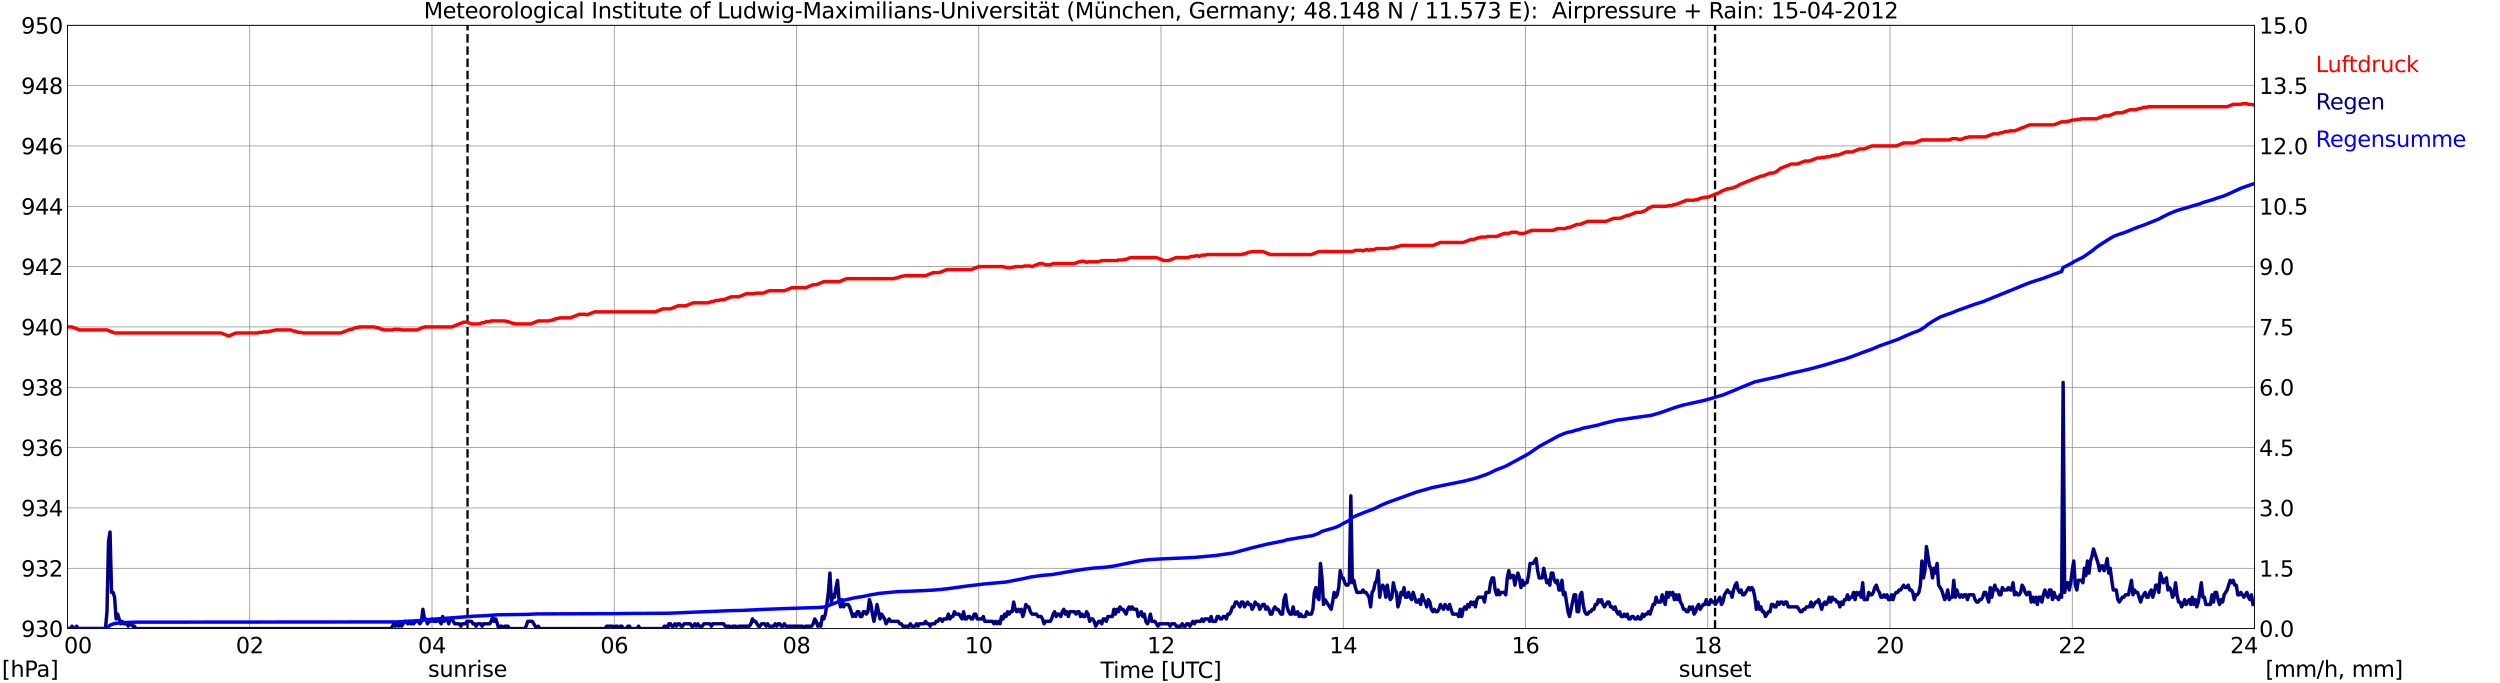 <?xml version="1.0" encoding="utf-8" standalone="no"?>
<!DOCTYPE svg PUBLIC "-//W3C//DTD SVG 1.1//EN"
  "http://www.w3.org/Graphics/SVG/1.1/DTD/svg11.dtd">
<svg xmlns:xlink="http://www.w3.org/1999/xlink" width="1085.4pt" height="296.64pt" viewBox="0 0 1085.4 296.64" xmlns="http://www.w3.org/2000/svg" version="1.1">
 <defs>
  <style type="text/css">*{stroke-linejoin: round; stroke-linecap: butt}</style>
 </defs>
 <g id="figure_1">
  <g id="patch_1">
   <path d="M 0 296.64 
L 1085.4 296.64 
L 1085.4 0 
L 0 0 
z
" style="fill: #ffffff"/>
  </g>
  <g id="axes_1">
   <g id="patch_2">
    <path d="M 29.306 272.909 
L 978.814 272.909 
L 978.814 10.976 
L 29.306 10.976 
z
" style="fill: #ffffff"/>
   </g>
   <g id="patch_3">
    <path d="M 978.814 272.909 
L 978.814 272.909 
L 978.814 10.976 
L 978.814 10.976 
z
" clip-path="url(#pf691053ed5)" style="fill: #d3d3d3; opacity: 0.25; stroke: #d3d3d3; stroke-linejoin: miter"/>
   </g>
   <g id="matplotlib.axis_1">
    <g id="xtick_1">
     <g id="line2d_1">
      <path d="M 29.306 272.909 
L 29.306 10.976 
" clip-path="url(#pf691053ed5)" style="fill: none; stroke: #808080; stroke-width: 0.3; stroke-linecap: square"/>
     </g>
     <g id="line2d_2"/>
     <g id="text_1">
      <!--    00 -->
      <g transform="translate(18.733 283.627) scale(0.095 -0.095)">
       <defs>
        <path id="DejaVuSans-20" transform="scale(0.016)"/>
        <path id="DejaVuSans-30" d="M 2034 4250 
Q 1547 4250 1301 3770 
Q 1056 3291 1056 2328 
Q 1056 1369 1301 889 
Q 1547 409 2034 409 
Q 2525 409 2770 889 
Q 3016 1369 3016 2328 
Q 3016 3291 2770 3770 
Q 2525 4250 2034 4250 
z
M 2034 4750 
Q 2819 4750 3233 4129 
Q 3647 3509 3647 2328 
Q 3647 1150 3233 529 
Q 2819 -91 2034 -91 
Q 1250 -91 836 529 
Q 422 1150 422 2328 
Q 422 3509 836 4129 
Q 1250 4750 2034 4750 
z
" transform="scale(0.016)"/>
       </defs>
       <use xlink:href="#DejaVuSans-20"/>
       <use xlink:href="#DejaVuSans-20" transform="translate(31.787 0)"/>
       <use xlink:href="#DejaVuSans-20" transform="translate(63.574 0)"/>
       <use xlink:href="#DejaVuSans-30" transform="translate(95.361 0)"/>
       <use xlink:href="#DejaVuSans-30" transform="translate(158.984 0)"/>
      </g>
     </g>
    </g>
    <g id="xtick_2">
     <g id="line2d_3">
      <path d="M 108.431 272.909 
L 108.431 10.976 
" clip-path="url(#pf691053ed5)" style="fill: none; stroke: #808080; stroke-width: 0.3; stroke-linecap: square"/>
     </g>
     <g id="line2d_4"/>
     <g id="text_2">
      <!-- 02 -->
      <g transform="translate(102.387 283.627) scale(0.095 -0.095)">
       <defs>
        <path id="DejaVuSans-32" d="M 1228 531 
L 3431 531 
L 3431 0 
L 469 0 
L 469 531 
Q 828 903 1448 1529 
Q 2069 2156 2228 2338 
Q 2531 2678 2651 2914 
Q 2772 3150 2772 3378 
Q 2772 3750 2511 3984 
Q 2250 4219 1831 4219 
Q 1534 4219 1204 4116 
Q 875 4013 500 3803 
L 500 4441 
Q 881 4594 1212 4672 
Q 1544 4750 1819 4750 
Q 2544 4750 2975 4387 
Q 3406 4025 3406 3419 
Q 3406 3131 3298 2873 
Q 3191 2616 2906 2266 
Q 2828 2175 2409 1742 
Q 1991 1309 1228 531 
z
" transform="scale(0.016)"/>
       </defs>
       <use xlink:href="#DejaVuSans-30"/>
       <use xlink:href="#DejaVuSans-32" transform="translate(63.623 0)"/>
      </g>
     </g>
    </g>
    <g id="xtick_3">
     <g id="line2d_5">
      <path d="M 187.557 272.909 
L 187.557 10.976 
" clip-path="url(#pf691053ed5)" style="fill: none; stroke: #808080; stroke-width: 0.3; stroke-linecap: square"/>
     </g>
     <g id="line2d_6"/>
     <g id="text_3">
      <!-- 04 -->
      <g transform="translate(181.513 283.627) scale(0.095 -0.095)">
       <defs>
        <path id="DejaVuSans-34" d="M 2419 4116 
L 825 1625 
L 2419 1625 
L 2419 4116 
z
M 2253 4666 
L 3047 4666 
L 3047 1625 
L 3713 1625 
L 3713 1100 
L 3047 1100 
L 3047 0 
L 2419 0 
L 2419 1100 
L 313 1100 
L 313 1709 
L 2253 4666 
z
" transform="scale(0.016)"/>
       </defs>
       <use xlink:href="#DejaVuSans-30"/>
       <use xlink:href="#DejaVuSans-34" transform="translate(63.623 0)"/>
      </g>
     </g>
    </g>
    <g id="xtick_4">
     <g id="line2d_7">
      <path d="M 266.683 272.909 
L 266.683 10.976 
" clip-path="url(#pf691053ed5)" style="fill: none; stroke: #808080; stroke-width: 0.3; stroke-linecap: square"/>
     </g>
     <g id="line2d_8"/>
     <g id="text_4">
      <!-- 06 -->
      <g transform="translate(260.638 283.627) scale(0.095 -0.095)">
       <defs>
        <path id="DejaVuSans-36" d="M 2113 2584 
Q 1688 2584 1439 2293 
Q 1191 2003 1191 1497 
Q 1191 994 1439 701 
Q 1688 409 2113 409 
Q 2538 409 2786 701 
Q 3034 994 3034 1497 
Q 3034 2003 2786 2293 
Q 2538 2584 2113 2584 
z
M 3366 4563 
L 3366 3988 
Q 3128 4100 2886 4159 
Q 2644 4219 2406 4219 
Q 1781 4219 1451 3797 
Q 1122 3375 1075 2522 
Q 1259 2794 1537 2939 
Q 1816 3084 2150 3084 
Q 2853 3084 3261 2657 
Q 3669 2231 3669 1497 
Q 3669 778 3244 343 
Q 2819 -91 2113 -91 
Q 1303 -91 875 529 
Q 447 1150 447 2328 
Q 447 3434 972 4092 
Q 1497 4750 2381 4750 
Q 2619 4750 2861 4703 
Q 3103 4656 3366 4563 
z
" transform="scale(0.016)"/>
       </defs>
       <use xlink:href="#DejaVuSans-30"/>
       <use xlink:href="#DejaVuSans-36" transform="translate(63.623 0)"/>
      </g>
     </g>
    </g>
    <g id="xtick_5">
     <g id="line2d_9">
      <path d="M 345.808 272.909 
L 345.808 10.976 
" clip-path="url(#pf691053ed5)" style="fill: none; stroke: #808080; stroke-width: 0.3; stroke-linecap: square"/>
     </g>
     <g id="line2d_10"/>
     <g id="text_5">
      <!-- 08 -->
      <g transform="translate(339.764 283.627) scale(0.095 -0.095)">
       <defs>
        <path id="DejaVuSans-38" d="M 2034 2216 
Q 1584 2216 1326 1975 
Q 1069 1734 1069 1313 
Q 1069 891 1326 650 
Q 1584 409 2034 409 
Q 2484 409 2743 651 
Q 3003 894 3003 1313 
Q 3003 1734 2745 1975 
Q 2488 2216 2034 2216 
z
M 1403 2484 
Q 997 2584 770 2862 
Q 544 3141 544 3541 
Q 544 4100 942 4425 
Q 1341 4750 2034 4750 
Q 2731 4750 3128 4425 
Q 3525 4100 3525 3541 
Q 3525 3141 3298 2862 
Q 3072 2584 2669 2484 
Q 3125 2378 3379 2068 
Q 3634 1759 3634 1313 
Q 3634 634 3220 271 
Q 2806 -91 2034 -91 
Q 1263 -91 848 271 
Q 434 634 434 1313 
Q 434 1759 690 2068 
Q 947 2378 1403 2484 
z
M 1172 3481 
Q 1172 3119 1398 2916 
Q 1625 2713 2034 2713 
Q 2441 2713 2670 2916 
Q 2900 3119 2900 3481 
Q 2900 3844 2670 4047 
Q 2441 4250 2034 4250 
Q 1625 4250 1398 4047 
Q 1172 3844 1172 3481 
z
" transform="scale(0.016)"/>
       </defs>
       <use xlink:href="#DejaVuSans-30"/>
       <use xlink:href="#DejaVuSans-38" transform="translate(63.623 0)"/>
      </g>
     </g>
    </g>
    <g id="xtick_6">
     <g id="line2d_11">
      <path d="M 424.934 272.909 
L 424.934 10.976 
" clip-path="url(#pf691053ed5)" style="fill: none; stroke: #808080; stroke-width: 0.3; stroke-linecap: square"/>
     </g>
     <g id="line2d_12"/>
     <g id="text_6">
      <!-- 10 -->
      <g transform="translate(418.89 283.627) scale(0.095 -0.095)">
       <defs>
        <path id="DejaVuSans-31" d="M 794 531 
L 1825 531 
L 1825 4091 
L 703 3866 
L 703 4441 
L 1819 4666 
L 2450 4666 
L 2450 531 
L 3481 531 
L 3481 0 
L 794 0 
L 794 531 
z
" transform="scale(0.016)"/>
       </defs>
       <use xlink:href="#DejaVuSans-31"/>
       <use xlink:href="#DejaVuSans-30" transform="translate(63.623 0)"/>
      </g>
     </g>
    </g>
    <g id="xtick_7">
     <g id="line2d_13">
      <path d="M 504.06 272.909 
L 504.06 10.976 
" clip-path="url(#pf691053ed5)" style="fill: none; stroke: #808080; stroke-width: 0.3; stroke-linecap: square"/>
     </g>
     <g id="line2d_14"/>
     <g id="text_7">
      <!-- 12 -->
      <g transform="translate(498.015 283.627) scale(0.095 -0.095)">
       <use xlink:href="#DejaVuSans-31"/>
       <use xlink:href="#DejaVuSans-32" transform="translate(63.623 0)"/>
      </g>
     </g>
    </g>
    <g id="xtick_8">
     <g id="line2d_15">
      <path d="M 583.185 272.909 
L 583.185 10.976 
" clip-path="url(#pf691053ed5)" style="fill: none; stroke: #808080; stroke-width: 0.3; stroke-linecap: square"/>
     </g>
     <g id="line2d_16"/>
     <g id="text_8">
      <!-- 14 -->
      <g transform="translate(577.141 283.627) scale(0.095 -0.095)">
       <use xlink:href="#DejaVuSans-31"/>
       <use xlink:href="#DejaVuSans-34" transform="translate(63.623 0)"/>
      </g>
     </g>
    </g>
    <g id="xtick_9">
     <g id="line2d_17">
      <path d="M 662.311 272.909 
L 662.311 10.976 
" clip-path="url(#pf691053ed5)" style="fill: none; stroke: #808080; stroke-width: 0.3; stroke-linecap: square"/>
     </g>
     <g id="line2d_18"/>
     <g id="text_9">
      <!-- 16 -->
      <g transform="translate(656.267 283.627) scale(0.095 -0.095)">
       <use xlink:href="#DejaVuSans-31"/>
       <use xlink:href="#DejaVuSans-36" transform="translate(63.623 0)"/>
      </g>
     </g>
    </g>
    <g id="xtick_10">
     <g id="line2d_19">
      <path d="M 741.437 272.909 
L 741.437 10.976 
" clip-path="url(#pf691053ed5)" style="fill: none; stroke: #808080; stroke-width: 0.3; stroke-linecap: square"/>
     </g>
     <g id="line2d_20"/>
     <g id="text_10">
      <!-- 18 -->
      <g transform="translate(735.392 283.627) scale(0.095 -0.095)">
       <use xlink:href="#DejaVuSans-31"/>
       <use xlink:href="#DejaVuSans-38" transform="translate(63.623 0)"/>
      </g>
     </g>
    </g>
    <g id="xtick_11">
     <g id="line2d_21">
      <path d="M 820.562 272.909 
L 820.562 10.976 
" clip-path="url(#pf691053ed5)" style="fill: none; stroke: #808080; stroke-width: 0.3; stroke-linecap: square"/>
     </g>
     <g id="line2d_22"/>
     <g id="text_11">
      <!-- 20 -->
      <g transform="translate(814.518 283.627) scale(0.095 -0.095)">
       <use xlink:href="#DejaVuSans-32"/>
       <use xlink:href="#DejaVuSans-30" transform="translate(63.623 0)"/>
      </g>
     </g>
    </g>
    <g id="xtick_12">
     <g id="line2d_23">
      <path d="M 899.688 272.909 
L 899.688 10.976 
" clip-path="url(#pf691053ed5)" style="fill: none; stroke: #808080; stroke-width: 0.3; stroke-linecap: square"/>
     </g>
     <g id="line2d_24"/>
     <g id="text_12">
      <!-- 22 -->
      <g transform="translate(893.644 283.627) scale(0.095 -0.095)">
       <use xlink:href="#DejaVuSans-32"/>
       <use xlink:href="#DejaVuSans-32" transform="translate(63.623 0)"/>
      </g>
     </g>
    </g>
    <g id="xtick_13">
     <g id="line2d_25">
      <path d="M 978.814 272.909 
L 978.814 10.976 
" clip-path="url(#pf691053ed5)" style="fill: none; stroke: #808080; stroke-width: 0.3; stroke-linecap: square"/>
     </g>
     <g id="line2d_26"/>
     <g id="text_13">
      <!-- 24    -->
      <g transform="translate(968.241 283.627) scale(0.095 -0.095)">
       <use xlink:href="#DejaVuSans-32"/>
       <use xlink:href="#DejaVuSans-34" transform="translate(63.623 0)"/>
       <use xlink:href="#DejaVuSans-20" transform="translate(127.246 0)"/>
       <use xlink:href="#DejaVuSans-20" transform="translate(159.033 0)"/>
       <use xlink:href="#DejaVuSans-20" transform="translate(190.82 0)"/>
      </g>
     </g>
    </g>
    <g id="text_14">
     <!-- Time [UTC] -->
     <g transform="translate(477.806 294.322) scale(0.095 -0.095)">
      <defs>
       <path id="DejaVuSans-54" d="M -19 4666 
L 3928 4666 
L 3928 4134 
L 2272 4134 
L 2272 0 
L 1638 0 
L 1638 4134 
L -19 4134 
L -19 4666 
z
" transform="scale(0.016)"/>
       <path id="DejaVuSans-69" d="M 603 3500 
L 1178 3500 
L 1178 0 
L 603 0 
L 603 3500 
z
M 603 4863 
L 1178 4863 
L 1178 4134 
L 603 4134 
L 603 4863 
z
" transform="scale(0.016)"/>
       <path id="DejaVuSans-6d" d="M 3328 2828 
Q 3544 3216 3844 3400 
Q 4144 3584 4550 3584 
Q 5097 3584 5394 3201 
Q 5691 2819 5691 2113 
L 5691 0 
L 5113 0 
L 5113 2094 
Q 5113 2597 4934 2840 
Q 4756 3084 4391 3084 
Q 3944 3084 3684 2787 
Q 3425 2491 3425 1978 
L 3425 0 
L 2847 0 
L 2847 2094 
Q 2847 2600 2669 2842 
Q 2491 3084 2119 3084 
Q 1678 3084 1418 2786 
Q 1159 2488 1159 1978 
L 1159 0 
L 581 0 
L 581 3500 
L 1159 3500 
L 1159 2956 
Q 1356 3278 1631 3431 
Q 1906 3584 2284 3584 
Q 2666 3584 2933 3390 
Q 3200 3197 3328 2828 
z
" transform="scale(0.016)"/>
       <path id="DejaVuSans-65" d="M 3597 1894 
L 3597 1613 
L 953 1613 
Q 991 1019 1311 708 
Q 1631 397 2203 397 
Q 2534 397 2845 478 
Q 3156 559 3463 722 
L 3463 178 
Q 3153 47 2828 -22 
Q 2503 -91 2169 -91 
Q 1331 -91 842 396 
Q 353 884 353 1716 
Q 353 2575 817 3079 
Q 1281 3584 2069 3584 
Q 2775 3584 3186 3129 
Q 3597 2675 3597 1894 
z
M 3022 2063 
Q 3016 2534 2758 2815 
Q 2500 3097 2075 3097 
Q 1594 3097 1305 2825 
Q 1016 2553 972 2059 
L 3022 2063 
z
" transform="scale(0.016)"/>
       <path id="DejaVuSans-5b" d="M 550 4863 
L 1875 4863 
L 1875 4416 
L 1125 4416 
L 1125 -397 
L 1875 -397 
L 1875 -844 
L 550 -844 
L 550 4863 
z
" transform="scale(0.016)"/>
       <path id="DejaVuSans-55" d="M 556 4666 
L 1191 4666 
L 1191 1831 
Q 1191 1081 1462 751 
Q 1734 422 2344 422 
Q 2950 422 3222 751 
Q 3494 1081 3494 1831 
L 3494 4666 
L 4128 4666 
L 4128 1753 
Q 4128 841 3676 375 
Q 3225 -91 2344 -91 
Q 1459 -91 1007 375 
Q 556 841 556 1753 
L 556 4666 
z
" transform="scale(0.016)"/>
       <path id="DejaVuSans-43" d="M 4122 4306 
L 4122 3641 
Q 3803 3938 3442 4084 
Q 3081 4231 2675 4231 
Q 1875 4231 1450 3742 
Q 1025 3253 1025 2328 
Q 1025 1406 1450 917 
Q 1875 428 2675 428 
Q 3081 428 3442 575 
Q 3803 722 4122 1019 
L 4122 359 
Q 3791 134 3420 21 
Q 3050 -91 2638 -91 
Q 1578 -91 968 557 
Q 359 1206 359 2328 
Q 359 3453 968 4101 
Q 1578 4750 2638 4750 
Q 3056 4750 3426 4639 
Q 3797 4528 4122 4306 
z
" transform="scale(0.016)"/>
       <path id="DejaVuSans-5d" d="M 1947 4863 
L 1947 -844 
L 622 -844 
L 622 -397 
L 1369 -397 
L 1369 4416 
L 622 4416 
L 622 4863 
L 1947 4863 
z
" transform="scale(0.016)"/>
      </defs>
      <use xlink:href="#DejaVuSans-54"/>
      <use xlink:href="#DejaVuSans-69" transform="translate(57.959 0)"/>
      <use xlink:href="#DejaVuSans-6d" transform="translate(85.742 0)"/>
      <use xlink:href="#DejaVuSans-65" transform="translate(183.154 0)"/>
      <use xlink:href="#DejaVuSans-20" transform="translate(244.678 0)"/>
      <use xlink:href="#DejaVuSans-5b" transform="translate(276.465 0)"/>
      <use xlink:href="#DejaVuSans-55" transform="translate(315.479 0)"/>
      <use xlink:href="#DejaVuSans-54" transform="translate(388.672 0)"/>
      <use xlink:href="#DejaVuSans-43" transform="translate(443.881 0)"/>
      <use xlink:href="#DejaVuSans-5d" transform="translate(513.705 0)"/>
     </g>
    </g>
   </g>
   <g id="matplotlib.axis_2">
    <g id="ytick_1">
     <g id="line2d_27">
      <path d="M 29.306 272.909 
L 978.814 272.909 
" clip-path="url(#pf691053ed5)" style="fill: none; stroke: #808080; stroke-width: 0.3; stroke-linecap: square"/>
     </g>
     <g id="line2d_28"/>
     <g id="text_15">
      <!-- 930 -->
      <g transform="translate(9.173 276.518) scale(0.095 -0.095)">
       <defs>
        <path id="DejaVuSans-39" d="M 703 97 
L 703 672 
Q 941 559 1184 500 
Q 1428 441 1663 441 
Q 2288 441 2617 861 
Q 2947 1281 2994 2138 
Q 2813 1869 2534 1725 
Q 2256 1581 1919 1581 
Q 1219 1581 811 2004 
Q 403 2428 403 3163 
Q 403 3881 828 4315 
Q 1253 4750 1959 4750 
Q 2769 4750 3195 4129 
Q 3622 3509 3622 2328 
Q 3622 1225 3098 567 
Q 2575 -91 1691 -91 
Q 1453 -91 1209 -44 
Q 966 3 703 97 
z
M 1959 2075 
Q 2384 2075 2632 2365 
Q 2881 2656 2881 3163 
Q 2881 3666 2632 3958 
Q 2384 4250 1959 4250 
Q 1534 4250 1286 3958 
Q 1038 3666 1038 3163 
Q 1038 2656 1286 2365 
Q 1534 2075 1959 2075 
z
" transform="scale(0.016)"/>
        <path id="DejaVuSans-33" d="M 2597 2516 
Q 3050 2419 3304 2112 
Q 3559 1806 3559 1356 
Q 3559 666 3084 287 
Q 2609 -91 1734 -91 
Q 1441 -91 1130 -33 
Q 819 25 488 141 
L 488 750 
Q 750 597 1062 519 
Q 1375 441 1716 441 
Q 2309 441 2620 675 
Q 2931 909 2931 1356 
Q 2931 1769 2642 2001 
Q 2353 2234 1838 2234 
L 1294 2234 
L 1294 2753 
L 1863 2753 
Q 2328 2753 2575 2939 
Q 2822 3125 2822 3475 
Q 2822 3834 2567 4026 
Q 2313 4219 1838 4219 
Q 1578 4219 1281 4162 
Q 984 4106 628 3988 
L 628 4550 
Q 988 4650 1302 4700 
Q 1616 4750 1894 4750 
Q 2613 4750 3031 4423 
Q 3450 4097 3450 3541 
Q 3450 3153 3228 2886 
Q 3006 2619 2597 2516 
z
" transform="scale(0.016)"/>
       </defs>
       <use xlink:href="#DejaVuSans-39"/>
       <use xlink:href="#DejaVuSans-33" transform="translate(63.623 0)"/>
       <use xlink:href="#DejaVuSans-30" transform="translate(127.246 0)"/>
      </g>
     </g>
    </g>
    <g id="ytick_2">
     <g id="line2d_29">
      <path d="M 29.306 246.715 
L 978.814 246.715 
" clip-path="url(#pf691053ed5)" style="fill: none; stroke: #808080; stroke-width: 0.3; stroke-linecap: square"/>
     </g>
     <g id="line2d_30"/>
     <g id="text_16">
      <!-- 932 -->
      <g transform="translate(9.173 250.325) scale(0.095 -0.095)">
       <use xlink:href="#DejaVuSans-39"/>
       <use xlink:href="#DejaVuSans-33" transform="translate(63.623 0)"/>
       <use xlink:href="#DejaVuSans-32" transform="translate(127.246 0)"/>
      </g>
     </g>
    </g>
    <g id="ytick_3">
     <g id="line2d_31">
      <path d="M 29.306 220.522 
L 978.814 220.522 
" clip-path="url(#pf691053ed5)" style="fill: none; stroke: #808080; stroke-width: 0.3; stroke-linecap: square"/>
     </g>
     <g id="line2d_32"/>
     <g id="text_17">
      <!-- 934 -->
      <g transform="translate(9.173 224.131) scale(0.095 -0.095)">
       <use xlink:href="#DejaVuSans-39"/>
       <use xlink:href="#DejaVuSans-33" transform="translate(63.623 0)"/>
       <use xlink:href="#DejaVuSans-34" transform="translate(127.246 0)"/>
      </g>
     </g>
    </g>
    <g id="ytick_4">
     <g id="line2d_33">
      <path d="M 29.306 194.329 
L 978.814 194.329 
" clip-path="url(#pf691053ed5)" style="fill: none; stroke: #808080; stroke-width: 0.3; stroke-linecap: square"/>
     </g>
     <g id="line2d_34"/>
     <g id="text_18">
      <!-- 936 -->
      <g transform="translate(9.173 197.938) scale(0.095 -0.095)">
       <use xlink:href="#DejaVuSans-39"/>
       <use xlink:href="#DejaVuSans-33" transform="translate(63.623 0)"/>
       <use xlink:href="#DejaVuSans-36" transform="translate(127.246 0)"/>
      </g>
     </g>
    </g>
    <g id="ytick_5">
     <g id="line2d_35">
      <path d="M 29.306 168.136 
L 978.814 168.136 
" clip-path="url(#pf691053ed5)" style="fill: none; stroke: #808080; stroke-width: 0.3; stroke-linecap: square"/>
     </g>
     <g id="line2d_36"/>
     <g id="text_19">
      <!-- 938 -->
      <g transform="translate(9.173 171.745) scale(0.095 -0.095)">
       <use xlink:href="#DejaVuSans-39"/>
       <use xlink:href="#DejaVuSans-33" transform="translate(63.623 0)"/>
       <use xlink:href="#DejaVuSans-38" transform="translate(127.246 0)"/>
      </g>
     </g>
    </g>
    <g id="ytick_6">
     <g id="line2d_37">
      <path d="M 29.306 141.942 
L 978.814 141.942 
" clip-path="url(#pf691053ed5)" style="fill: none; stroke: #808080; stroke-width: 0.3; stroke-linecap: square"/>
     </g>
     <g id="line2d_38"/>
     <g id="text_20">
      <!-- 940 -->
      <g transform="translate(9.173 145.551) scale(0.095 -0.095)">
       <use xlink:href="#DejaVuSans-39"/>
       <use xlink:href="#DejaVuSans-34" transform="translate(63.623 0)"/>
       <use xlink:href="#DejaVuSans-30" transform="translate(127.246 0)"/>
      </g>
     </g>
    </g>
    <g id="ytick_7">
     <g id="line2d_39">
      <path d="M 29.306 115.749 
L 978.814 115.749 
" clip-path="url(#pf691053ed5)" style="fill: none; stroke: #808080; stroke-width: 0.3; stroke-linecap: square"/>
     </g>
     <g id="line2d_40"/>
     <g id="text_21">
      <!-- 942 -->
      <g transform="translate(9.173 119.358) scale(0.095 -0.095)">
       <use xlink:href="#DejaVuSans-39"/>
       <use xlink:href="#DejaVuSans-34" transform="translate(63.623 0)"/>
       <use xlink:href="#DejaVuSans-32" transform="translate(127.246 0)"/>
      </g>
     </g>
    </g>
    <g id="ytick_8">
     <g id="line2d_41">
      <path d="M 29.306 89.556 
L 978.814 89.556 
" clip-path="url(#pf691053ed5)" style="fill: none; stroke: #808080; stroke-width: 0.3; stroke-linecap: square"/>
     </g>
     <g id="line2d_42"/>
     <g id="text_22">
      <!-- 944 -->
      <g transform="translate(9.173 93.165) scale(0.095 -0.095)">
       <use xlink:href="#DejaVuSans-39"/>
       <use xlink:href="#DejaVuSans-34" transform="translate(63.623 0)"/>
       <use xlink:href="#DejaVuSans-34" transform="translate(127.246 0)"/>
      </g>
     </g>
    </g>
    <g id="ytick_9">
     <g id="line2d_43">
      <path d="M 29.306 63.362 
L 978.814 63.362 
" clip-path="url(#pf691053ed5)" style="fill: none; stroke: #808080; stroke-width: 0.3; stroke-linecap: square"/>
     </g>
     <g id="line2d_44"/>
     <g id="text_23">
      <!-- 946 -->
      <g transform="translate(9.173 66.972) scale(0.095 -0.095)">
       <use xlink:href="#DejaVuSans-39"/>
       <use xlink:href="#DejaVuSans-34" transform="translate(63.623 0)"/>
       <use xlink:href="#DejaVuSans-36" transform="translate(127.246 0)"/>
      </g>
     </g>
    </g>
    <g id="ytick_10">
     <g id="line2d_45">
      <path d="M 29.306 37.169 
L 978.814 37.169 
" clip-path="url(#pf691053ed5)" style="fill: none; stroke: #808080; stroke-width: 0.3; stroke-linecap: square"/>
     </g>
     <g id="line2d_46"/>
     <g id="text_24">
      <!-- 948 -->
      <g transform="translate(9.173 40.778) scale(0.095 -0.095)">
       <use xlink:href="#DejaVuSans-39"/>
       <use xlink:href="#DejaVuSans-34" transform="translate(63.623 0)"/>
       <use xlink:href="#DejaVuSans-38" transform="translate(127.246 0)"/>
      </g>
     </g>
    </g>
    <g id="ytick_11">
     <g id="line2d_47">
      <path d="M 29.306 10.976 
L 978.814 10.976 
" clip-path="url(#pf691053ed5)" style="fill: none; stroke: #808080; stroke-width: 0.3; stroke-linecap: square"/>
     </g>
     <g id="line2d_48"/>
     <g id="text_25">
      <!-- 950 -->
      <g transform="translate(9.173 14.585) scale(0.095 -0.095)">
       <defs>
        <path id="DejaVuSans-35" d="M 691 4666 
L 3169 4666 
L 3169 4134 
L 1269 4134 
L 1269 2991 
Q 1406 3038 1543 3061 
Q 1681 3084 1819 3084 
Q 2600 3084 3056 2656 
Q 3513 2228 3513 1497 
Q 3513 744 3044 326 
Q 2575 -91 1722 -91 
Q 1428 -91 1123 -41 
Q 819 9 494 109 
L 494 744 
Q 775 591 1075 516 
Q 1375 441 1709 441 
Q 2250 441 2565 725 
Q 2881 1009 2881 1497 
Q 2881 1984 2565 2268 
Q 2250 2553 1709 2553 
Q 1456 2553 1204 2497 
Q 953 2441 691 2322 
L 691 4666 
z
" transform="scale(0.016)"/>
       </defs>
       <use xlink:href="#DejaVuSans-39"/>
       <use xlink:href="#DejaVuSans-35" transform="translate(63.623 0)"/>
       <use xlink:href="#DejaVuSans-30" transform="translate(127.246 0)"/>
      </g>
     </g>
    </g>
   </g>
   <g id="line2d_49">
    <path d="M 202.987 272.909 
L 202.987 10.976 
" clip-path="url(#pf691053ed5)" style="fill: none; stroke-dasharray: 3.7,1.6; stroke-dashoffset: 0; stroke: #000000"/>
   </g>
   <g id="line2d_50">
    <path d="M 744.602 272.909 
L 744.602 10.976 
" clip-path="url(#pf691053ed5)" style="fill: none; stroke-dasharray: 3.7,1.6; stroke-dashoffset: 0; stroke: #000000"/>
   </g>
   <g id="line2d_51">
    <path d="M 29.306 141.942 
L 31.284 141.942 
L 34.581 143.252 
L 46.45 143.252 
L 49.747 144.562 
L 95.903 144.562 
L 99.2 145.871 
L 102.497 144.562 
L 111.728 144.562 
L 112.388 144.3 
L 113.707 144.3 
L 114.366 144.038 
L 116.344 144.038 
L 117.003 143.776 
L 117.663 143.776 
L 118.322 143.514 
L 118.982 143.514 
L 119.641 143.252 
L 126.235 143.252 
L 127.553 143.776 
L 128.213 143.776 
L 129.532 144.3 
L 130.85 144.3 
L 131.51 144.562 
L 147.994 144.562 
L 151.951 142.99 
L 152.61 142.99 
L 154.588 142.204 
L 155.247 142.204 
L 155.907 141.942 
L 162.501 141.942 
L 163.16 142.204 
L 163.819 142.204 
L 165.798 142.99 
L 166.457 142.99 
L 167.116 143.252 
L 170.413 143.252 
L 171.073 142.99 
L 173.71 142.99 
L 174.37 143.252 
L 180.963 143.252 
L 184.26 141.942 
L 196.129 141.942 
L 201.404 139.847 
L 202.723 139.847 
L 204.701 140.633 
L 207.998 140.633 
L 209.317 140.109 
L 209.976 140.109 
L 211.295 139.585 
L 212.614 139.585 
L 213.273 139.323 
L 219.207 139.323 
L 219.867 139.585 
L 220.526 139.585 
L 222.504 140.371 
L 223.164 140.371 
L 223.823 140.633 
L 230.417 140.633 
L 233.714 139.323 
L 238.329 139.323 
L 238.989 139.061 
L 239.648 139.061 
L 241.626 138.275 
L 242.286 138.275 
L 242.945 138.013 
L 247.561 138.013 
L 251.517 136.442 
L 254.155 136.442 
L 254.814 136.704 
L 258.111 135.394 
L 284.486 135.394 
L 287.783 134.084 
L 291.08 134.084 
L 294.377 132.775 
L 297.674 132.775 
L 300.971 131.465 
L 307.564 131.465 
L 308.883 130.941 
L 309.543 130.941 
L 310.861 130.417 
L 312.18 130.417 
L 312.839 130.155 
L 314.158 130.155 
L 317.455 128.846 
L 320.752 128.846 
L 324.049 127.536 
L 327.346 127.536 
L 328.005 127.274 
L 331.302 127.274 
L 333.94 126.226 
L 340.533 126.226 
L 343.83 124.917 
L 349.765 124.917 
L 353.062 123.607 
L 354.38 123.607 
L 357.677 122.297 
L 364.271 122.297 
L 367.568 120.988 
L 388.009 120.988 
L 388.668 120.726 
L 389.328 120.726 
L 391.306 119.94 
L 391.965 119.94 
L 392.624 119.678 
L 401.856 119.678 
L 405.153 118.368 
L 407.79 118.368 
L 411.087 117.059 
L 421.637 117.059 
L 424.934 115.749 
L 435.484 115.749 
L 436.144 116.011 
L 436.803 116.011 
L 437.462 116.273 
L 438.781 116.273 
L 439.44 116.011 
L 440.1 116.011 
L 440.759 115.749 
L 444.056 115.749 
L 444.716 115.487 
L 447.353 115.487 
L 448.012 115.749 
L 451.309 114.439 
L 452.628 114.439 
L 453.947 114.963 
L 455.925 114.963 
L 457.244 114.439 
L 466.475 114.439 
L 468.453 113.653 
L 469.113 113.653 
L 469.772 113.392 
L 470.431 113.392 
L 471.75 113.915 
L 472.409 113.653 
L 477.025 113.653 
L 478.344 113.13 
L 484.938 113.13 
L 485.597 112.868 
L 487.575 112.868 
L 488.235 112.606 
L 488.894 112.606 
L 490.872 111.82 
L 502.082 111.82 
L 505.379 113.13 
L 507.357 113.13 
L 510.654 111.82 
L 515.929 111.82 
L 517.247 111.296 
L 518.566 111.296 
L 519.226 111.034 
L 519.885 111.034 
L 520.544 111.296 
L 521.863 110.772 
L 523.182 110.772 
L 523.841 110.51 
L 539.007 110.51 
L 539.666 110.248 
L 540.326 110.248 
L 542.304 109.463 
L 542.963 109.463 
L 543.623 109.201 
L 548.238 109.201 
L 551.535 110.51 
L 569.338 110.51 
L 572.635 109.201 
L 587.142 109.201 
L 588.46 108.677 
L 591.098 108.677 
L 591.757 108.939 
L 593.076 108.415 
L 593.736 108.415 
L 594.395 108.677 
L 595.054 108.415 
L 596.373 108.415 
L 597.692 107.891 
L 602.967 107.891 
L 603.626 107.629 
L 604.945 107.629 
L 606.264 107.105 
L 606.923 107.105 
L 608.242 106.581 
L 622.089 106.581 
L 625.386 105.272 
L 635.276 105.272 
L 638.573 103.962 
L 639.892 103.962 
L 641.87 103.176 
L 642.53 103.176 
L 643.189 102.914 
L 645.167 102.914 
L 645.827 102.652 
L 649.783 102.652 
L 653.08 101.343 
L 655.058 101.343 
L 656.377 100.819 
L 658.355 100.819 
L 659.674 101.343 
L 661.652 101.343 
L 664.949 100.033 
L 674.18 100.033 
L 676.158 99.247 
L 679.455 99.247 
L 680.774 98.723 
L 681.433 98.723 
L 684.73 97.414 
L 686.049 97.414 
L 689.346 96.104 
L 697.258 96.104 
L 700.555 94.794 
L 703.193 94.794 
L 706.49 93.485 
L 707.149 93.485 
L 710.446 92.175 
L 712.424 92.175 
L 714.402 91.389 
L 715.721 90.341 
L 717.699 89.556 
L 723.633 89.556 
L 724.293 89.294 
L 725.612 89.294 
L 726.93 88.77 
L 727.59 88.77 
L 732.205 86.936 
L 735.502 86.936 
L 736.162 86.674 
L 736.821 86.674 
L 738.799 85.889 
L 739.459 85.889 
L 740.118 85.627 
L 741.437 85.627 
L 746.712 83.531 
L 747.371 83.007 
L 750.009 81.96 
L 750.668 81.96 
L 751.327 81.698 
L 751.987 81.698 
L 754.624 80.65 
L 755.284 80.126 
L 764.515 76.459 
L 765.174 76.459 
L 768.471 75.149 
L 769.79 75.149 
L 771.109 74.625 
L 773.087 73.054 
L 777.703 71.22 
L 780.34 71.22 
L 783.637 69.911 
L 785.615 69.911 
L 788.912 68.601 
L 790.231 68.601 
L 790.89 68.339 
L 792.209 68.339 
L 792.868 68.077 
L 794.187 68.077 
L 795.506 67.553 
L 796.165 67.553 
L 796.825 67.291 
L 798.143 67.291 
L 801.44 65.982 
L 804.078 65.982 
L 807.375 64.672 
L 809.353 64.672 
L 812.65 63.362 
L 823.2 63.362 
L 826.497 62.053 
L 831.112 62.053 
L 834.409 60.743 
L 846.278 60.743 
L 847.597 60.219 
L 849.575 60.219 
L 850.235 60.481 
L 851.553 60.481 
L 853.531 59.695 
L 854.191 59.695 
L 854.85 59.433 
L 862.103 59.433 
L 865.4 58.124 
L 867.378 58.124 
L 868.697 57.6 
L 869.357 57.6 
L 870.675 57.076 
L 871.994 57.076 
L 872.653 56.814 
L 874.632 56.814 
L 881.225 54.195 
L 891.775 54.195 
L 895.072 52.885 
L 897.051 52.885 
L 897.71 52.623 
L 898.369 52.623 
L 899.688 52.099 
L 901.007 52.099 
L 901.666 51.837 
L 902.985 51.837 
L 903.644 51.575 
L 910.238 51.575 
L 913.535 50.266 
L 915.513 50.266 
L 918.81 48.956 
L 921.448 48.956 
L 924.745 47.646 
L 927.382 47.646 
L 928.701 47.122 
L 929.36 47.122 
L 930.679 46.599 
L 931.998 46.599 
L 932.657 46.337 
L 966.945 46.337 
L 969.582 45.289 
L 972.879 45.289 
L 973.539 45.027 
L 975.517 45.027 
L 976.176 45.289 
L 977.495 45.354 
L 978.154 45.464 
L 978.154 45.464 
" clip-path="url(#pf691053ed5)" style="fill: none; stroke: #ff0000; stroke-width: 1.5; stroke-linecap: square"/>
   </g>
   <g id="patch_4">
    <path d="M 29.306 272.909 
L 29.306 10.976 
" style="fill: none; stroke: #000000; stroke-width: 0.3; stroke-linejoin: miter; stroke-linecap: square"/>
   </g>
   <g id="patch_5">
    <path d="M 978.814 272.909 
L 978.814 10.976 
" style="fill: none; stroke: #000000; stroke-width: 0.3; stroke-linejoin: miter; stroke-linecap: square"/>
   </g>
   <g id="patch_6">
    <path d="M 29.306 272.909 
L 978.814 272.909 
" style="fill: none; stroke: #000000; stroke-width: 0.3; stroke-linejoin: miter; stroke-linecap: square"/>
   </g>
   <g id="patch_7">
    <path d="M 29.306 10.976 
L 978.814 10.976 
" style="fill: none; stroke: #000000; stroke-width: 0.3; stroke-linejoin: miter; stroke-linecap: square"/>
   </g>
   <g id="text_26">
    <!-- sunrise -->
    <g transform="translate(185.822 293.863) scale(0.095 -0.095)">
     <defs>
      <path id="DejaVuSans-73" d="M 2834 3397 
L 2834 2853 
Q 2591 2978 2328 3040 
Q 2066 3103 1784 3103 
Q 1356 3103 1142 2972 
Q 928 2841 928 2578 
Q 928 2378 1081 2264 
Q 1234 2150 1697 2047 
L 1894 2003 
Q 2506 1872 2764 1633 
Q 3022 1394 3022 966 
Q 3022 478 2636 193 
Q 2250 -91 1575 -91 
Q 1294 -91 989 -36 
Q 684 19 347 128 
L 347 722 
Q 666 556 975 473 
Q 1284 391 1588 391 
Q 1994 391 2212 530 
Q 2431 669 2431 922 
Q 2431 1156 2273 1281 
Q 2116 1406 1581 1522 
L 1381 1569 
Q 847 1681 609 1914 
Q 372 2147 372 2553 
Q 372 3047 722 3315 
Q 1072 3584 1716 3584 
Q 2034 3584 2315 3537 
Q 2597 3491 2834 3397 
z
" transform="scale(0.016)"/>
      <path id="DejaVuSans-75" d="M 544 1381 
L 544 3500 
L 1119 3500 
L 1119 1403 
Q 1119 906 1312 657 
Q 1506 409 1894 409 
Q 2359 409 2629 706 
Q 2900 1003 2900 1516 
L 2900 3500 
L 3475 3500 
L 3475 0 
L 2900 0 
L 2900 538 
Q 2691 219 2414 64 
Q 2138 -91 1772 -91 
Q 1169 -91 856 284 
Q 544 659 544 1381 
z
M 1991 3584 
L 1991 3584 
z
" transform="scale(0.016)"/>
      <path id="DejaVuSans-6e" d="M 3513 2113 
L 3513 0 
L 2938 0 
L 2938 2094 
Q 2938 2591 2744 2837 
Q 2550 3084 2163 3084 
Q 1697 3084 1428 2787 
Q 1159 2491 1159 1978 
L 1159 0 
L 581 0 
L 581 3500 
L 1159 3500 
L 1159 2956 
Q 1366 3272 1645 3428 
Q 1925 3584 2291 3584 
Q 2894 3584 3203 3211 
Q 3513 2838 3513 2113 
z
" transform="scale(0.016)"/>
      <path id="DejaVuSans-72" d="M 2631 2963 
Q 2534 3019 2420 3045 
Q 2306 3072 2169 3072 
Q 1681 3072 1420 2755 
Q 1159 2438 1159 1844 
L 1159 0 
L 581 0 
L 581 3500 
L 1159 3500 
L 1159 2956 
Q 1341 3275 1631 3429 
Q 1922 3584 2338 3584 
Q 2397 3584 2469 3576 
Q 2541 3569 2628 3553 
L 2631 2963 
z
" transform="scale(0.016)"/>
     </defs>
     <use xlink:href="#DejaVuSans-73"/>
     <use xlink:href="#DejaVuSans-75" transform="translate(52.1 0)"/>
     <use xlink:href="#DejaVuSans-6e" transform="translate(115.479 0)"/>
     <use xlink:href="#DejaVuSans-72" transform="translate(178.857 0)"/>
     <use xlink:href="#DejaVuSans-69" transform="translate(219.971 0)"/>
     <use xlink:href="#DejaVuSans-73" transform="translate(247.754 0)"/>
     <use xlink:href="#DejaVuSans-65" transform="translate(299.854 0)"/>
    </g>
   </g>
   <g id="text_27">
    <!-- sunset -->
    <g transform="translate(728.847 293.863) scale(0.095 -0.095)">
     <defs>
      <path id="DejaVuSans-74" d="M 1172 4494 
L 1172 3500 
L 2356 3500 
L 2356 3053 
L 1172 3053 
L 1172 1153 
Q 1172 725 1289 603 
Q 1406 481 1766 481 
L 2356 481 
L 2356 0 
L 1766 0 
Q 1100 0 847 248 
Q 594 497 594 1153 
L 594 3053 
L 172 3053 
L 172 3500 
L 594 3500 
L 594 4494 
L 1172 4494 
z
" transform="scale(0.016)"/>
     </defs>
     <use xlink:href="#DejaVuSans-73"/>
     <use xlink:href="#DejaVuSans-75" transform="translate(52.1 0)"/>
     <use xlink:href="#DejaVuSans-6e" transform="translate(115.479 0)"/>
     <use xlink:href="#DejaVuSans-73" transform="translate(178.857 0)"/>
     <use xlink:href="#DejaVuSans-65" transform="translate(230.957 0)"/>
     <use xlink:href="#DejaVuSans-74" transform="translate(292.48 0)"/>
    </g>
   </g>
   <g id="text_28">
    <!-- [hPa] -->
    <g transform="translate(0.821 293.863) scale(0.095 -0.095)">
     <defs>
      <path id="DejaVuSans-68" d="M 3513 2113 
L 3513 0 
L 2938 0 
L 2938 2094 
Q 2938 2591 2744 2837 
Q 2550 3084 2163 3084 
Q 1697 3084 1428 2787 
Q 1159 2491 1159 1978 
L 1159 0 
L 581 0 
L 581 4863 
L 1159 4863 
L 1159 2956 
Q 1366 3272 1645 3428 
Q 1925 3584 2291 3584 
Q 2894 3584 3203 3211 
Q 3513 2838 3513 2113 
z
" transform="scale(0.016)"/>
      <path id="DejaVuSans-50" d="M 1259 4147 
L 1259 2394 
L 2053 2394 
Q 2494 2394 2734 2622 
Q 2975 2850 2975 3272 
Q 2975 3691 2734 3919 
Q 2494 4147 2053 4147 
L 1259 4147 
z
M 628 4666 
L 2053 4666 
Q 2838 4666 3239 4311 
Q 3641 3956 3641 3272 
Q 3641 2581 3239 2228 
Q 2838 1875 2053 1875 
L 1259 1875 
L 1259 0 
L 628 0 
L 628 4666 
z
" transform="scale(0.016)"/>
      <path id="DejaVuSans-61" d="M 2194 1759 
Q 1497 1759 1228 1600 
Q 959 1441 959 1056 
Q 959 750 1161 570 
Q 1363 391 1709 391 
Q 2188 391 2477 730 
Q 2766 1069 2766 1631 
L 2766 1759 
L 2194 1759 
z
M 3341 1997 
L 3341 0 
L 2766 0 
L 2766 531 
Q 2569 213 2275 61 
Q 1981 -91 1556 -91 
Q 1019 -91 701 211 
Q 384 513 384 1019 
Q 384 1609 779 1909 
Q 1175 2209 1959 2209 
L 2766 2209 
L 2766 2266 
Q 2766 2663 2505 2880 
Q 2244 3097 1772 3097 
Q 1472 3097 1187 3025 
Q 903 2953 641 2809 
L 641 3341 
Q 956 3463 1253 3523 
Q 1550 3584 1831 3584 
Q 2591 3584 2966 3190 
Q 3341 2797 3341 1997 
z
" transform="scale(0.016)"/>
     </defs>
     <use xlink:href="#DejaVuSans-5b"/>
     <use xlink:href="#DejaVuSans-68" transform="translate(39.014 0)"/>
     <use xlink:href="#DejaVuSans-50" transform="translate(102.393 0)"/>
     <use xlink:href="#DejaVuSans-61" transform="translate(158.195 0)"/>
     <use xlink:href="#DejaVuSans-5d" transform="translate(219.475 0)"/>
    </g>
   </g>
   <g id="text_29">
    <!-- Luftdruck -->
    <g style="fill: #ff0000" transform="translate(1005.4 31.291) scale(0.095 -0.095)">
     <defs>
      <path id="DejaVuSans-4c" d="M 628 4666 
L 1259 4666 
L 1259 531 
L 3531 531 
L 3531 0 
L 628 0 
L 628 4666 
z
" transform="scale(0.016)"/>
      <path id="DejaVuSans-66" d="M 2375 4863 
L 2375 4384 
L 1825 4384 
Q 1516 4384 1395 4259 
Q 1275 4134 1275 3809 
L 1275 3500 
L 2222 3500 
L 2222 3053 
L 1275 3053 
L 1275 0 
L 697 0 
L 697 3053 
L 147 3053 
L 147 3500 
L 697 3500 
L 697 3744 
Q 697 4328 969 4595 
Q 1241 4863 1831 4863 
L 2375 4863 
z
" transform="scale(0.016)"/>
      <path id="DejaVuSans-64" d="M 2906 2969 
L 2906 4863 
L 3481 4863 
L 3481 0 
L 2906 0 
L 2906 525 
Q 2725 213 2448 61 
Q 2172 -91 1784 -91 
Q 1150 -91 751 415 
Q 353 922 353 1747 
Q 353 2572 751 3078 
Q 1150 3584 1784 3584 
Q 2172 3584 2448 3432 
Q 2725 3281 2906 2969 
z
M 947 1747 
Q 947 1113 1208 752 
Q 1469 391 1925 391 
Q 2381 391 2643 752 
Q 2906 1113 2906 1747 
Q 2906 2381 2643 2742 
Q 2381 3103 1925 3103 
Q 1469 3103 1208 2742 
Q 947 2381 947 1747 
z
" transform="scale(0.016)"/>
      <path id="DejaVuSans-63" d="M 3122 3366 
L 3122 2828 
Q 2878 2963 2633 3030 
Q 2388 3097 2138 3097 
Q 1578 3097 1268 2742 
Q 959 2388 959 1747 
Q 959 1106 1268 751 
Q 1578 397 2138 397 
Q 2388 397 2633 464 
Q 2878 531 3122 666 
L 3122 134 
Q 2881 22 2623 -34 
Q 2366 -91 2075 -91 
Q 1284 -91 818 406 
Q 353 903 353 1747 
Q 353 2603 823 3093 
Q 1294 3584 2113 3584 
Q 2378 3584 2631 3529 
Q 2884 3475 3122 3366 
z
" transform="scale(0.016)"/>
      <path id="DejaVuSans-6b" d="M 581 4863 
L 1159 4863 
L 1159 1991 
L 2875 3500 
L 3609 3500 
L 1753 1863 
L 3688 0 
L 2938 0 
L 1159 1709 
L 1159 0 
L 581 0 
L 581 4863 
z
" transform="scale(0.016)"/>
     </defs>
     <use xlink:href="#DejaVuSans-4c"/>
     <use xlink:href="#DejaVuSans-75" transform="translate(53.963 0)"/>
     <use xlink:href="#DejaVuSans-66" transform="translate(117.342 0)"/>
     <use xlink:href="#DejaVuSans-74" transform="translate(150.797 0)"/>
     <use xlink:href="#DejaVuSans-64" transform="translate(190.006 0)"/>
     <use xlink:href="#DejaVuSans-72" transform="translate(253.482 0)"/>
     <use xlink:href="#DejaVuSans-75" transform="translate(294.596 0)"/>
     <use xlink:href="#DejaVuSans-63" transform="translate(357.975 0)"/>
     <use xlink:href="#DejaVuSans-6b" transform="translate(412.955 0)"/>
    </g>
   </g>
   <g id="text_30">
    <!-- Regen -->
    <g style="fill: #000080" transform="translate(1005.4 47.531) scale(0.095 -0.095)">
     <defs>
      <path id="DejaVuSans-52" d="M 2841 2188 
Q 3044 2119 3236 1894 
Q 3428 1669 3622 1275 
L 4263 0 
L 3584 0 
L 2988 1197 
Q 2756 1666 2539 1819 
Q 2322 1972 1947 1972 
L 1259 1972 
L 1259 0 
L 628 0 
L 628 4666 
L 2053 4666 
Q 2853 4666 3247 4331 
Q 3641 3997 3641 3322 
Q 3641 2881 3436 2590 
Q 3231 2300 2841 2188 
z
M 1259 4147 
L 1259 2491 
L 2053 2491 
Q 2509 2491 2742 2702 
Q 2975 2913 2975 3322 
Q 2975 3731 2742 3939 
Q 2509 4147 2053 4147 
L 1259 4147 
z
" transform="scale(0.016)"/>
      <path id="DejaVuSans-67" d="M 2906 1791 
Q 2906 2416 2648 2759 
Q 2391 3103 1925 3103 
Q 1463 3103 1205 2759 
Q 947 2416 947 1791 
Q 947 1169 1205 825 
Q 1463 481 1925 481 
Q 2391 481 2648 825 
Q 2906 1169 2906 1791 
z
M 3481 434 
Q 3481 -459 3084 -895 
Q 2688 -1331 1869 -1331 
Q 1566 -1331 1297 -1286 
Q 1028 -1241 775 -1147 
L 775 -588 
Q 1028 -725 1275 -790 
Q 1522 -856 1778 -856 
Q 2344 -856 2625 -561 
Q 2906 -266 2906 331 
L 2906 616 
Q 2728 306 2450 153 
Q 2172 0 1784 0 
Q 1141 0 747 490 
Q 353 981 353 1791 
Q 353 2603 747 3093 
Q 1141 3584 1784 3584 
Q 2172 3584 2450 3431 
Q 2728 3278 2906 2969 
L 2906 3500 
L 3481 3500 
L 3481 434 
z
" transform="scale(0.016)"/>
     </defs>
     <use xlink:href="#DejaVuSans-52"/>
     <use xlink:href="#DejaVuSans-65" transform="translate(64.982 0)"/>
     <use xlink:href="#DejaVuSans-67" transform="translate(126.506 0)"/>
     <use xlink:href="#DejaVuSans-65" transform="translate(189.982 0)"/>
     <use xlink:href="#DejaVuSans-6e" transform="translate(251.506 0)"/>
    </g>
   </g>
   <g id="text_31">
    <!-- Regensumme -->
    <g style="fill: #0000ff" transform="translate(1005.4 63.771) scale(0.095 -0.095)">
     <use xlink:href="#DejaVuSans-52"/>
     <use xlink:href="#DejaVuSans-65" transform="translate(64.982 0)"/>
     <use xlink:href="#DejaVuSans-67" transform="translate(126.506 0)"/>
     <use xlink:href="#DejaVuSans-65" transform="translate(189.982 0)"/>
     <use xlink:href="#DejaVuSans-6e" transform="translate(251.506 0)"/>
     <use xlink:href="#DejaVuSans-73" transform="translate(314.885 0)"/>
     <use xlink:href="#DejaVuSans-75" transform="translate(366.984 0)"/>
     <use xlink:href="#DejaVuSans-6d" transform="translate(430.363 0)"/>
     <use xlink:href="#DejaVuSans-6d" transform="translate(527.775 0)"/>
     <use xlink:href="#DejaVuSans-65" transform="translate(625.188 0)"/>
    </g>
   </g>
   <g id="text_32">
    <!-- Meteorological Institute of Ludwig-Maximilians-Universität (München, Germany; 48.148 N / 11.573 E):  Airpressure + Rain: 15-04-2012 -->
    <g transform="translate(183.991 7.976) scale(0.095 -0.095)">
     <defs>
      <path id="DejaVuSans-4d" d="M 628 4666 
L 1569 4666 
L 2759 1491 
L 3956 4666 
L 4897 4666 
L 4897 0 
L 4281 0 
L 4281 4097 
L 3078 897 
L 2444 897 
L 1241 4097 
L 1241 0 
L 628 0 
L 628 4666 
z
" transform="scale(0.016)"/>
      <path id="DejaVuSans-6f" d="M 1959 3097 
Q 1497 3097 1228 2736 
Q 959 2375 959 1747 
Q 959 1119 1226 758 
Q 1494 397 1959 397 
Q 2419 397 2687 759 
Q 2956 1122 2956 1747 
Q 2956 2369 2687 2733 
Q 2419 3097 1959 3097 
z
M 1959 3584 
Q 2709 3584 3137 3096 
Q 3566 2609 3566 1747 
Q 3566 888 3137 398 
Q 2709 -91 1959 -91 
Q 1206 -91 779 398 
Q 353 888 353 1747 
Q 353 2609 779 3096 
Q 1206 3584 1959 3584 
z
" transform="scale(0.016)"/>
      <path id="DejaVuSans-6c" d="M 603 4863 
L 1178 4863 
L 1178 0 
L 603 0 
L 603 4863 
z
" transform="scale(0.016)"/>
      <path id="DejaVuSans-49" d="M 628 4666 
L 1259 4666 
L 1259 0 
L 628 0 
L 628 4666 
z
" transform="scale(0.016)"/>
      <path id="DejaVuSans-77" d="M 269 3500 
L 844 3500 
L 1563 769 
L 2278 3500 
L 2956 3500 
L 3675 769 
L 4391 3500 
L 4966 3500 
L 4050 0 
L 3372 0 
L 2619 2869 
L 1863 0 
L 1184 0 
L 269 3500 
z
" transform="scale(0.016)"/>
      <path id="DejaVuSans-2d" d="M 313 2009 
L 1997 2009 
L 1997 1497 
L 313 1497 
L 313 2009 
z
" transform="scale(0.016)"/>
      <path id="DejaVuSans-78" d="M 3513 3500 
L 2247 1797 
L 3578 0 
L 2900 0 
L 1881 1375 
L 863 0 
L 184 0 
L 1544 1831 
L 300 3500 
L 978 3500 
L 1906 2253 
L 2834 3500 
L 3513 3500 
z
" transform="scale(0.016)"/>
      <path id="DejaVuSans-76" d="M 191 3500 
L 800 3500 
L 1894 563 
L 2988 3500 
L 3597 3500 
L 2284 0 
L 1503 0 
L 191 3500 
z
" transform="scale(0.016)"/>
      <path id="DejaVuSans-e4" d="M 2194 1759 
Q 1497 1759 1228 1600 
Q 959 1441 959 1056 
Q 959 750 1161 570 
Q 1363 391 1709 391 
Q 2188 391 2477 730 
Q 2766 1069 2766 1631 
L 2766 1759 
L 2194 1759 
z
M 3341 1997 
L 3341 0 
L 2766 0 
L 2766 531 
Q 2569 213 2275 61 
Q 1981 -91 1556 -91 
Q 1019 -91 701 211 
Q 384 513 384 1019 
Q 384 1609 779 1909 
Q 1175 2209 1959 2209 
L 2766 2209 
L 2766 2266 
Q 2766 2663 2505 2880 
Q 2244 3097 1772 3097 
Q 1472 3097 1187 3025 
Q 903 2953 641 2809 
L 641 3341 
Q 956 3463 1253 3523 
Q 1550 3584 1831 3584 
Q 2591 3584 2966 3190 
Q 3341 2797 3341 1997 
z
M 2150 4850 
L 2784 4850 
L 2784 4219 
L 2150 4219 
L 2150 4850 
z
M 928 4850 
L 1562 4850 
L 1562 4219 
L 928 4219 
L 928 4850 
z
" transform="scale(0.016)"/>
      <path id="DejaVuSans-28" d="M 1984 4856 
Q 1566 4138 1362 3434 
Q 1159 2731 1159 2009 
Q 1159 1288 1364 580 
Q 1569 -128 1984 -844 
L 1484 -844 
Q 1016 -109 783 600 
Q 550 1309 550 2009 
Q 550 2706 781 3412 
Q 1013 4119 1484 4856 
L 1984 4856 
z
" transform="scale(0.016)"/>
      <path id="DejaVuSans-fc" d="M 544 1381 
L 544 3500 
L 1119 3500 
L 1119 1403 
Q 1119 906 1312 657 
Q 1506 409 1894 409 
Q 2359 409 2629 706 
Q 2900 1003 2900 1516 
L 2900 3500 
L 3475 3500 
L 3475 0 
L 2900 0 
L 2900 538 
Q 2691 219 2414 64 
Q 2138 -91 1772 -91 
Q 1169 -91 856 284 
Q 544 659 544 1381 
z
M 1991 3584 
L 1991 3584 
z
M 2278 4850 
L 2912 4850 
L 2912 4219 
L 2278 4219 
L 2278 4850 
z
M 1056 4850 
L 1690 4850 
L 1690 4219 
L 1056 4219 
L 1056 4850 
z
" transform="scale(0.016)"/>
      <path id="DejaVuSans-2c" d="M 750 794 
L 1409 794 
L 1409 256 
L 897 -744 
L 494 -744 
L 750 256 
L 750 794 
z
" transform="scale(0.016)"/>
      <path id="DejaVuSans-47" d="M 3809 666 
L 3809 1919 
L 2778 1919 
L 2778 2438 
L 4434 2438 
L 4434 434 
Q 4069 175 3628 42 
Q 3188 -91 2688 -91 
Q 1594 -91 976 548 
Q 359 1188 359 2328 
Q 359 3472 976 4111 
Q 1594 4750 2688 4750 
Q 3144 4750 3555 4637 
Q 3966 4525 4313 4306 
L 4313 3634 
Q 3963 3931 3569 4081 
Q 3175 4231 2741 4231 
Q 1884 4231 1454 3753 
Q 1025 3275 1025 2328 
Q 1025 1384 1454 906 
Q 1884 428 2741 428 
Q 3075 428 3337 486 
Q 3600 544 3809 666 
z
" transform="scale(0.016)"/>
      <path id="DejaVuSans-79" d="M 2059 -325 
Q 1816 -950 1584 -1140 
Q 1353 -1331 966 -1331 
L 506 -1331 
L 506 -850 
L 844 -850 
Q 1081 -850 1212 -737 
Q 1344 -625 1503 -206 
L 1606 56 
L 191 3500 
L 800 3500 
L 1894 763 
L 2988 3500 
L 3597 3500 
L 2059 -325 
z
" transform="scale(0.016)"/>
      <path id="DejaVuSans-3b" d="M 750 3309 
L 1409 3309 
L 1409 2516 
L 750 2516 
L 750 3309 
z
M 750 794 
L 1409 794 
L 1409 256 
L 897 -744 
L 494 -744 
L 750 256 
L 750 794 
z
" transform="scale(0.016)"/>
      <path id="DejaVuSans-2e" d="M 684 794 
L 1344 794 
L 1344 0 
L 684 0 
L 684 794 
z
" transform="scale(0.016)"/>
      <path id="DejaVuSans-4e" d="M 628 4666 
L 1478 4666 
L 3547 763 
L 3547 4666 
L 4159 4666 
L 4159 0 
L 3309 0 
L 1241 3903 
L 1241 0 
L 628 0 
L 628 4666 
z
" transform="scale(0.016)"/>
      <path id="DejaVuSans-2f" d="M 1625 4666 
L 2156 4666 
L 531 -594 
L 0 -594 
L 1625 4666 
z
" transform="scale(0.016)"/>
      <path id="DejaVuSans-37" d="M 525 4666 
L 3525 4666 
L 3525 4397 
L 1831 0 
L 1172 0 
L 2766 4134 
L 525 4134 
L 525 4666 
z
" transform="scale(0.016)"/>
      <path id="DejaVuSans-45" d="M 628 4666 
L 3578 4666 
L 3578 4134 
L 1259 4134 
L 1259 2753 
L 3481 2753 
L 3481 2222 
L 1259 2222 
L 1259 531 
L 3634 531 
L 3634 0 
L 628 0 
L 628 4666 
z
" transform="scale(0.016)"/>
      <path id="DejaVuSans-29" d="M 513 4856 
L 1013 4856 
Q 1481 4119 1714 3412 
Q 1947 2706 1947 2009 
Q 1947 1309 1714 600 
Q 1481 -109 1013 -844 
L 513 -844 
Q 928 -128 1133 580 
Q 1338 1288 1338 2009 
Q 1338 2731 1133 3434 
Q 928 4138 513 4856 
z
" transform="scale(0.016)"/>
      <path id="DejaVuSans-3a" d="M 750 794 
L 1409 794 
L 1409 0 
L 750 0 
L 750 794 
z
M 750 3309 
L 1409 3309 
L 1409 2516 
L 750 2516 
L 750 3309 
z
" transform="scale(0.016)"/>
      <path id="DejaVuSans-41" d="M 2188 4044 
L 1331 1722 
L 3047 1722 
L 2188 4044 
z
M 1831 4666 
L 2547 4666 
L 4325 0 
L 3669 0 
L 3244 1197 
L 1141 1197 
L 716 0 
L 50 0 
L 1831 4666 
z
" transform="scale(0.016)"/>
      <path id="DejaVuSans-70" d="M 1159 525 
L 1159 -1331 
L 581 -1331 
L 581 3500 
L 1159 3500 
L 1159 2969 
Q 1341 3281 1617 3432 
Q 1894 3584 2278 3584 
Q 2916 3584 3314 3078 
Q 3713 2572 3713 1747 
Q 3713 922 3314 415 
Q 2916 -91 2278 -91 
Q 1894 -91 1617 61 
Q 1341 213 1159 525 
z
M 3116 1747 
Q 3116 2381 2855 2742 
Q 2594 3103 2138 3103 
Q 1681 3103 1420 2742 
Q 1159 2381 1159 1747 
Q 1159 1113 1420 752 
Q 1681 391 2138 391 
Q 2594 391 2855 752 
Q 3116 1113 3116 1747 
z
" transform="scale(0.016)"/>
      <path id="DejaVuSans-2b" d="M 2944 4013 
L 2944 2272 
L 4684 2272 
L 4684 1741 
L 2944 1741 
L 2944 0 
L 2419 0 
L 2419 1741 
L 678 1741 
L 678 2272 
L 2419 2272 
L 2419 4013 
L 2944 4013 
z
" transform="scale(0.016)"/>
     </defs>
     <use xlink:href="#DejaVuSans-4d"/>
     <use xlink:href="#DejaVuSans-65" transform="translate(86.279 0)"/>
     <use xlink:href="#DejaVuSans-74" transform="translate(147.803 0)"/>
     <use xlink:href="#DejaVuSans-65" transform="translate(187.012 0)"/>
     <use xlink:href="#DejaVuSans-6f" transform="translate(248.535 0)"/>
     <use xlink:href="#DejaVuSans-72" transform="translate(309.717 0)"/>
     <use xlink:href="#DejaVuSans-6f" transform="translate(348.58 0)"/>
     <use xlink:href="#DejaVuSans-6c" transform="translate(409.762 0)"/>
     <use xlink:href="#DejaVuSans-6f" transform="translate(437.545 0)"/>
     <use xlink:href="#DejaVuSans-67" transform="translate(498.727 0)"/>
     <use xlink:href="#DejaVuSans-69" transform="translate(562.203 0)"/>
     <use xlink:href="#DejaVuSans-63" transform="translate(589.986 0)"/>
     <use xlink:href="#DejaVuSans-61" transform="translate(644.967 0)"/>
     <use xlink:href="#DejaVuSans-6c" transform="translate(706.246 0)"/>
     <use xlink:href="#DejaVuSans-20" transform="translate(734.029 0)"/>
     <use xlink:href="#DejaVuSans-49" transform="translate(765.816 0)"/>
     <use xlink:href="#DejaVuSans-6e" transform="translate(795.309 0)"/>
     <use xlink:href="#DejaVuSans-73" transform="translate(858.688 0)"/>
     <use xlink:href="#DejaVuSans-74" transform="translate(910.787 0)"/>
     <use xlink:href="#DejaVuSans-69" transform="translate(949.996 0)"/>
     <use xlink:href="#DejaVuSans-74" transform="translate(977.779 0)"/>
     <use xlink:href="#DejaVuSans-75" transform="translate(1016.988 0)"/>
     <use xlink:href="#DejaVuSans-74" transform="translate(1080.367 0)"/>
     <use xlink:href="#DejaVuSans-65" transform="translate(1119.576 0)"/>
     <use xlink:href="#DejaVuSans-20" transform="translate(1181.1 0)"/>
     <use xlink:href="#DejaVuSans-6f" transform="translate(1212.887 0)"/>
     <use xlink:href="#DejaVuSans-66" transform="translate(1274.068 0)"/>
     <use xlink:href="#DejaVuSans-20" transform="translate(1309.273 0)"/>
     <use xlink:href="#DejaVuSans-4c" transform="translate(1341.061 0)"/>
     <use xlink:href="#DejaVuSans-75" transform="translate(1395.023 0)"/>
     <use xlink:href="#DejaVuSans-64" transform="translate(1458.402 0)"/>
     <use xlink:href="#DejaVuSans-77" transform="translate(1521.879 0)"/>
     <use xlink:href="#DejaVuSans-69" transform="translate(1603.666 0)"/>
     <use xlink:href="#DejaVuSans-67" transform="translate(1631.449 0)"/>
     <use xlink:href="#DejaVuSans-2d" transform="translate(1694.926 0)"/>
     <use xlink:href="#DejaVuSans-4d" transform="translate(1731.01 0)"/>
     <use xlink:href="#DejaVuSans-61" transform="translate(1817.289 0)"/>
     <use xlink:href="#DejaVuSans-78" transform="translate(1878.568 0)"/>
     <use xlink:href="#DejaVuSans-69" transform="translate(1937.748 0)"/>
     <use xlink:href="#DejaVuSans-6d" transform="translate(1965.531 0)"/>
     <use xlink:href="#DejaVuSans-69" transform="translate(2062.943 0)"/>
     <use xlink:href="#DejaVuSans-6c" transform="translate(2090.727 0)"/>
     <use xlink:href="#DejaVuSans-69" transform="translate(2118.51 0)"/>
     <use xlink:href="#DejaVuSans-61" transform="translate(2146.293 0)"/>
     <use xlink:href="#DejaVuSans-6e" transform="translate(2207.572 0)"/>
     <use xlink:href="#DejaVuSans-73" transform="translate(2270.951 0)"/>
     <use xlink:href="#DejaVuSans-2d" transform="translate(2323.051 0)"/>
     <use xlink:href="#DejaVuSans-55" transform="translate(2359.135 0)"/>
     <use xlink:href="#DejaVuSans-6e" transform="translate(2432.328 0)"/>
     <use xlink:href="#DejaVuSans-69" transform="translate(2495.707 0)"/>
     <use xlink:href="#DejaVuSans-76" transform="translate(2523.49 0)"/>
     <use xlink:href="#DejaVuSans-65" transform="translate(2582.67 0)"/>
     <use xlink:href="#DejaVuSans-72" transform="translate(2644.193 0)"/>
     <use xlink:href="#DejaVuSans-73" transform="translate(2685.307 0)"/>
     <use xlink:href="#DejaVuSans-69" transform="translate(2737.406 0)"/>
     <use xlink:href="#DejaVuSans-74" transform="translate(2765.189 0)"/>
     <use xlink:href="#DejaVuSans-e4" transform="translate(2804.398 0)"/>
     <use xlink:href="#DejaVuSans-74" transform="translate(2865.678 0)"/>
     <use xlink:href="#DejaVuSans-20" transform="translate(2904.887 0)"/>
     <use xlink:href="#DejaVuSans-28" transform="translate(2936.674 0)"/>
     <use xlink:href="#DejaVuSans-4d" transform="translate(2975.688 0)"/>
     <use xlink:href="#DejaVuSans-fc" transform="translate(3061.967 0)"/>
     <use xlink:href="#DejaVuSans-6e" transform="translate(3125.346 0)"/>
     <use xlink:href="#DejaVuSans-63" transform="translate(3188.725 0)"/>
     <use xlink:href="#DejaVuSans-68" transform="translate(3243.705 0)"/>
     <use xlink:href="#DejaVuSans-65" transform="translate(3307.084 0)"/>
     <use xlink:href="#DejaVuSans-6e" transform="translate(3368.607 0)"/>
     <use xlink:href="#DejaVuSans-2c" transform="translate(3431.986 0)"/>
     <use xlink:href="#DejaVuSans-20" transform="translate(3463.773 0)"/>
     <use xlink:href="#DejaVuSans-47" transform="translate(3495.561 0)"/>
     <use xlink:href="#DejaVuSans-65" transform="translate(3573.051 0)"/>
     <use xlink:href="#DejaVuSans-72" transform="translate(3634.574 0)"/>
     <use xlink:href="#DejaVuSans-6d" transform="translate(3673.938 0)"/>
     <use xlink:href="#DejaVuSans-61" transform="translate(3771.35 0)"/>
     <use xlink:href="#DejaVuSans-6e" transform="translate(3832.629 0)"/>
     <use xlink:href="#DejaVuSans-79" transform="translate(3896.008 0)"/>
     <use xlink:href="#DejaVuSans-3b" transform="translate(3955.188 0)"/>
     <use xlink:href="#DejaVuSans-20" transform="translate(3988.879 0)"/>
     <use xlink:href="#DejaVuSans-34" transform="translate(4020.666 0)"/>
     <use xlink:href="#DejaVuSans-38" transform="translate(4084.289 0)"/>
     <use xlink:href="#DejaVuSans-2e" transform="translate(4147.912 0)"/>
     <use xlink:href="#DejaVuSans-31" transform="translate(4179.699 0)"/>
     <use xlink:href="#DejaVuSans-34" transform="translate(4243.322 0)"/>
     <use xlink:href="#DejaVuSans-38" transform="translate(4306.945 0)"/>
     <use xlink:href="#DejaVuSans-20" transform="translate(4370.568 0)"/>
     <use xlink:href="#DejaVuSans-4e" transform="translate(4402.355 0)"/>
     <use xlink:href="#DejaVuSans-20" transform="translate(4477.16 0)"/>
     <use xlink:href="#DejaVuSans-2f" transform="translate(4508.947 0)"/>
     <use xlink:href="#DejaVuSans-20" transform="translate(4542.639 0)"/>
     <use xlink:href="#DejaVuSans-31" transform="translate(4574.426 0)"/>
     <use xlink:href="#DejaVuSans-31" transform="translate(4638.049 0)"/>
     <use xlink:href="#DejaVuSans-2e" transform="translate(4701.672 0)"/>
     <use xlink:href="#DejaVuSans-35" transform="translate(4733.459 0)"/>
     <use xlink:href="#DejaVuSans-37" transform="translate(4797.082 0)"/>
     <use xlink:href="#DejaVuSans-33" transform="translate(4860.705 0)"/>
     <use xlink:href="#DejaVuSans-20" transform="translate(4924.328 0)"/>
     <use xlink:href="#DejaVuSans-45" transform="translate(4956.115 0)"/>
     <use xlink:href="#DejaVuSans-29" transform="translate(5019.299 0)"/>
     <use xlink:href="#DejaVuSans-3a" transform="translate(5058.312 0)"/>
     <use xlink:href="#DejaVuSans-20" transform="translate(5092.004 0)"/>
     <use xlink:href="#DejaVuSans-20" transform="translate(5123.791 0)"/>
     <use xlink:href="#DejaVuSans-41" transform="translate(5155.578 0)"/>
     <use xlink:href="#DejaVuSans-69" transform="translate(5223.986 0)"/>
     <use xlink:href="#DejaVuSans-72" transform="translate(5251.77 0)"/>
     <use xlink:href="#DejaVuSans-70" transform="translate(5292.883 0)"/>
     <use xlink:href="#DejaVuSans-72" transform="translate(5356.359 0)"/>
     <use xlink:href="#DejaVuSans-65" transform="translate(5395.223 0)"/>
     <use xlink:href="#DejaVuSans-73" transform="translate(5456.746 0)"/>
     <use xlink:href="#DejaVuSans-73" transform="translate(5508.846 0)"/>
     <use xlink:href="#DejaVuSans-75" transform="translate(5560.945 0)"/>
     <use xlink:href="#DejaVuSans-72" transform="translate(5624.324 0)"/>
     <use xlink:href="#DejaVuSans-65" transform="translate(5663.188 0)"/>
     <use xlink:href="#DejaVuSans-20" transform="translate(5724.711 0)"/>
     <use xlink:href="#DejaVuSans-2b" transform="translate(5756.498 0)"/>
     <use xlink:href="#DejaVuSans-20" transform="translate(5840.287 0)"/>
     <use xlink:href="#DejaVuSans-52" transform="translate(5872.074 0)"/>
     <use xlink:href="#DejaVuSans-61" transform="translate(5939.307 0)"/>
     <use xlink:href="#DejaVuSans-69" transform="translate(6000.586 0)"/>
     <use xlink:href="#DejaVuSans-6e" transform="translate(6028.369 0)"/>
     <use xlink:href="#DejaVuSans-3a" transform="translate(6091.748 0)"/>
     <use xlink:href="#DejaVuSans-20" transform="translate(6125.439 0)"/>
     <use xlink:href="#DejaVuSans-31" transform="translate(6157.227 0)"/>
     <use xlink:href="#DejaVuSans-35" transform="translate(6220.85 0)"/>
     <use xlink:href="#DejaVuSans-2d" transform="translate(6284.473 0)"/>
     <use xlink:href="#DejaVuSans-30" transform="translate(6320.557 0)"/>
     <use xlink:href="#DejaVuSans-34" transform="translate(6384.18 0)"/>
     <use xlink:href="#DejaVuSans-2d" transform="translate(6447.803 0)"/>
     <use xlink:href="#DejaVuSans-32" transform="translate(6483.887 0)"/>
     <use xlink:href="#DejaVuSans-30" transform="translate(6547.51 0)"/>
     <use xlink:href="#DejaVuSans-31" transform="translate(6611.133 0)"/>
     <use xlink:href="#DejaVuSans-32" transform="translate(6674.756 0)"/>
    </g>
   </g>
  </g>
  <g id="axes_2">
   <g id="matplotlib.axis_3">
    <g id="ytick_12">
     <g id="line2d_52"/>
     <g id="text_33">
      <!-- 0.0 -->
      <g transform="translate(980.814 276.518) scale(0.095 -0.095)">
       <use xlink:href="#DejaVuSans-30"/>
       <use xlink:href="#DejaVuSans-2e" transform="translate(63.623 0)"/>
       <use xlink:href="#DejaVuSans-30" transform="translate(95.41 0)"/>
      </g>
     </g>
    </g>
    <g id="ytick_13">
     <g id="line2d_53"/>
     <g id="text_34">
      <!-- 1.5 -->
      <g transform="translate(980.814 250.325) scale(0.095 -0.095)">
       <use xlink:href="#DejaVuSans-31"/>
       <use xlink:href="#DejaVuSans-2e" transform="translate(63.623 0)"/>
       <use xlink:href="#DejaVuSans-35" transform="translate(95.41 0)"/>
      </g>
     </g>
    </g>
    <g id="ytick_14">
     <g id="line2d_54"/>
     <g id="text_35">
      <!-- 3.0 -->
      <g transform="translate(980.814 224.131) scale(0.095 -0.095)">
       <use xlink:href="#DejaVuSans-33"/>
       <use xlink:href="#DejaVuSans-2e" transform="translate(63.623 0)"/>
       <use xlink:href="#DejaVuSans-30" transform="translate(95.41 0)"/>
      </g>
     </g>
    </g>
    <g id="ytick_15">
     <g id="line2d_55"/>
     <g id="text_36">
      <!-- 4.5 -->
      <g transform="translate(980.814 197.938) scale(0.095 -0.095)">
       <use xlink:href="#DejaVuSans-34"/>
       <use xlink:href="#DejaVuSans-2e" transform="translate(63.623 0)"/>
       <use xlink:href="#DejaVuSans-35" transform="translate(95.41 0)"/>
      </g>
     </g>
    </g>
    <g id="ytick_16">
     <g id="line2d_56"/>
     <g id="text_37">
      <!-- 6.0 -->
      <g transform="translate(980.814 171.745) scale(0.095 -0.095)">
       <use xlink:href="#DejaVuSans-36"/>
       <use xlink:href="#DejaVuSans-2e" transform="translate(63.623 0)"/>
       <use xlink:href="#DejaVuSans-30" transform="translate(95.41 0)"/>
      </g>
     </g>
    </g>
    <g id="ytick_17">
     <g id="line2d_57"/>
     <g id="text_38">
      <!-- 7.5 -->
      <g transform="translate(980.814 145.551) scale(0.095 -0.095)">
       <use xlink:href="#DejaVuSans-37"/>
       <use xlink:href="#DejaVuSans-2e" transform="translate(63.623 0)"/>
       <use xlink:href="#DejaVuSans-35" transform="translate(95.41 0)"/>
      </g>
     </g>
    </g>
    <g id="ytick_18">
     <g id="line2d_58"/>
     <g id="text_39">
      <!-- 9.0 -->
      <g transform="translate(980.814 119.358) scale(0.095 -0.095)">
       <use xlink:href="#DejaVuSans-39"/>
       <use xlink:href="#DejaVuSans-2e" transform="translate(63.623 0)"/>
       <use xlink:href="#DejaVuSans-30" transform="translate(95.41 0)"/>
      </g>
     </g>
    </g>
    <g id="ytick_19">
     <g id="line2d_59"/>
     <g id="text_40">
      <!-- 10.5 -->
      <g transform="translate(980.814 93.165) scale(0.095 -0.095)">
       <use xlink:href="#DejaVuSans-31"/>
       <use xlink:href="#DejaVuSans-30" transform="translate(63.623 0)"/>
       <use xlink:href="#DejaVuSans-2e" transform="translate(127.246 0)"/>
       <use xlink:href="#DejaVuSans-35" transform="translate(159.033 0)"/>
      </g>
     </g>
    </g>
    <g id="ytick_20">
     <g id="line2d_60"/>
     <g id="text_41">
      <!-- 12.0 -->
      <g transform="translate(980.814 66.972) scale(0.095 -0.095)">
       <use xlink:href="#DejaVuSans-31"/>
       <use xlink:href="#DejaVuSans-32" transform="translate(63.623 0)"/>
       <use xlink:href="#DejaVuSans-2e" transform="translate(127.246 0)"/>
       <use xlink:href="#DejaVuSans-30" transform="translate(159.033 0)"/>
      </g>
     </g>
    </g>
    <g id="ytick_21">
     <g id="line2d_61"/>
     <g id="text_42">
      <!-- 13.5 -->
      <g transform="translate(980.814 40.778) scale(0.095 -0.095)">
       <use xlink:href="#DejaVuSans-31"/>
       <use xlink:href="#DejaVuSans-33" transform="translate(63.623 0)"/>
       <use xlink:href="#DejaVuSans-2e" transform="translate(127.246 0)"/>
       <use xlink:href="#DejaVuSans-35" transform="translate(159.033 0)"/>
      </g>
     </g>
    </g>
    <g id="ytick_22">
     <g id="line2d_62"/>
     <g id="text_43">
      <!-- 15.0 -->
      <g transform="translate(980.814 14.585) scale(0.095 -0.095)">
       <use xlink:href="#DejaVuSans-31"/>
       <use xlink:href="#DejaVuSans-35" transform="translate(63.623 0)"/>
       <use xlink:href="#DejaVuSans-2e" transform="translate(127.246 0)"/>
       <use xlink:href="#DejaVuSans-30" transform="translate(159.033 0)"/>
      </g>
     </g>
    </g>
   </g>
   <g id="line2d_63">
    <path d="M 29.306 272.909 
L 30.625 272.909 
L 31.284 271.861 
L 31.943 272.909 
L 32.603 272.909 
L 33.262 271.861 
L 33.921 272.909 
L 45.79 272.909 
L 46.45 265.575 
L 47.109 235.19 
L 47.768 231 
L 48.428 257.193 
L 49.087 257.193 
L 49.747 259.288 
L 50.406 268.718 
L 51.065 266.622 
L 52.384 270.813 
L 53.043 269.766 
L 53.703 270.813 
L 55.022 270.813 
L 55.681 271.861 
L 56.34 270.813 
L 57 270.813 
L 57.659 271.861 
L 58.319 271.861 
L 58.978 272.909 
L 169.754 272.909 
L 171.073 270.813 
L 171.732 271.861 
L 172.391 270.813 
L 173.051 271.861 
L 173.71 270.813 
L 174.37 271.861 
L 175.688 269.766 
L 176.348 269.766 
L 177.007 270.813 
L 177.666 269.766 
L 178.326 270.813 
L 179.645 270.813 
L 180.304 269.766 
L 181.623 269.766 
L 182.282 270.813 
L 182.941 269.766 
L 183.601 264.527 
L 184.26 268.718 
L 184.92 268.718 
L 185.579 270.813 
L 186.238 269.766 
L 186.898 269.766 
L 187.557 268.718 
L 188.217 269.766 
L 189.535 269.766 
L 190.195 268.718 
L 191.513 270.813 
L 192.173 267.67 
L 192.832 269.766 
L 193.492 268.718 
L 194.151 268.718 
L 194.81 270.813 
L 195.47 268.718 
L 196.129 268.718 
L 197.448 270.813 
L 199.426 270.813 
L 200.085 271.861 
L 200.745 270.813 
L 202.063 270.813 
L 202.723 269.766 
L 204.701 269.766 
L 205.36 270.813 
L 206.02 270.813 
L 206.679 271.861 
L 207.339 270.813 
L 208.657 270.813 
L 209.317 271.861 
L 209.976 270.813 
L 212.614 270.813 
L 213.273 269.766 
L 213.932 267.67 
L 214.592 269.766 
L 215.251 268.718 
L 216.57 272.909 
L 217.229 271.861 
L 217.889 271.861 
L 218.548 272.909 
L 219.207 271.861 
L 220.526 271.861 
L 221.186 272.909 
L 227.779 272.909 
L 228.439 271.861 
L 229.098 269.766 
L 231.076 269.766 
L 233.054 272.909 
L 233.714 271.861 
L 234.373 272.909 
L 262.726 272.909 
L 263.386 271.861 
L 266.023 271.861 
L 266.683 272.909 
L 267.342 271.861 
L 268.002 271.861 
L 268.661 272.909 
L 269.32 271.861 
L 269.98 271.861 
L 270.639 272.909 
L 271.958 272.909 
L 272.617 271.861 
L 273.277 271.861 
L 273.936 272.909 
L 276.573 272.909 
L 277.233 271.861 
L 277.892 272.909 
L 287.783 272.909 
L 288.442 271.861 
L 289.102 271.861 
L 289.761 272.909 
L 290.42 270.813 
L 291.08 270.813 
L 291.739 271.861 
L 292.399 271.861 
L 293.058 270.813 
L 293.717 271.861 
L 294.377 270.813 
L 295.036 270.813 
L 295.696 271.861 
L 296.355 271.861 
L 297.014 270.813 
L 299.652 270.813 
L 300.311 271.861 
L 300.971 271.861 
L 301.63 270.813 
L 302.289 271.861 
L 302.949 270.813 
L 303.608 271.861 
L 304.927 271.861 
L 305.586 270.813 
L 308.224 270.813 
L 308.883 271.861 
L 309.543 270.813 
L 314.158 270.813 
L 314.818 271.861 
L 316.796 271.861 
L 317.455 272.909 
L 318.114 271.861 
L 319.433 271.861 
L 320.093 272.909 
L 320.752 271.861 
L 325.368 271.861 
L 326.027 270.813 
L 326.686 268.718 
L 327.346 269.766 
L 328.005 269.766 
L 329.324 271.861 
L 329.983 271.861 
L 330.643 270.813 
L 331.961 270.813 
L 332.621 271.861 
L 333.28 270.813 
L 333.94 271.861 
L 335.918 271.861 
L 336.577 270.813 
L 337.236 271.861 
L 337.896 270.813 
L 338.555 270.813 
L 339.215 271.861 
L 339.874 271.861 
L 340.533 270.813 
L 341.193 271.861 
L 348.446 271.861 
L 349.105 272.909 
L 349.765 271.861 
L 352.402 271.861 
L 353.062 270.813 
L 353.721 268.718 
L 354.38 269.766 
L 355.04 271.861 
L 355.699 270.813 
L 356.359 271.861 
L 357.018 267.67 
L 357.677 268.718 
L 358.337 266.622 
L 358.996 262.431 
L 359.655 257.193 
L 360.315 248.811 
L 360.974 261.384 
L 361.634 258.241 
L 362.293 259.288 
L 362.952 255.097 
L 363.612 251.954 
L 364.271 260.336 
L 364.93 263.479 
L 365.59 260.336 
L 366.249 263.479 
L 366.909 262.431 
L 368.227 262.431 
L 368.887 263.479 
L 370.206 267.67 
L 370.865 266.622 
L 371.524 267.67 
L 372.184 265.575 
L 372.843 265.575 
L 373.502 267.67 
L 374.162 267.67 
L 374.821 265.575 
L 375.481 265.575 
L 376.14 266.622 
L 376.799 265.575 
L 377.459 260.336 
L 378.118 262.431 
L 378.777 266.622 
L 379.437 269.766 
L 380.096 266.622 
L 380.756 262.431 
L 382.074 268.718 
L 382.734 266.622 
L 384.053 268.718 
L 384.712 270.813 
L 386.031 268.718 
L 386.69 269.766 
L 389.987 269.766 
L 390.646 270.813 
L 391.306 270.813 
L 391.965 271.861 
L 394.603 271.861 
L 395.262 270.813 
L 395.921 271.861 
L 397.24 271.861 
L 397.899 270.813 
L 398.559 271.861 
L 399.218 270.813 
L 401.196 270.813 
L 401.856 269.766 
L 402.515 270.813 
L 403.175 270.813 
L 403.834 271.861 
L 404.493 270.813 
L 405.812 270.813 
L 406.471 269.766 
L 407.131 269.766 
L 407.79 268.718 
L 408.45 268.718 
L 409.109 269.766 
L 409.768 268.718 
L 411.087 268.718 
L 411.746 266.622 
L 412.406 268.718 
L 413.065 267.67 
L 413.725 267.67 
L 414.384 265.575 
L 415.043 266.622 
L 416.362 266.622 
L 417.681 268.718 
L 418.34 265.575 
L 419 268.718 
L 419.659 268.718 
L 420.318 267.67 
L 420.978 267.67 
L 421.637 268.718 
L 422.297 268.718 
L 422.956 266.622 
L 423.615 266.622 
L 424.275 268.718 
L 426.253 268.718 
L 426.912 267.67 
L 427.572 269.766 
L 430.869 269.766 
L 431.528 270.813 
L 432.187 269.766 
L 432.847 270.813 
L 433.506 269.766 
L 434.165 270.813 
L 434.825 267.67 
L 435.484 268.718 
L 436.144 266.622 
L 436.803 267.67 
L 437.462 265.575 
L 438.122 266.622 
L 438.781 265.575 
L 439.44 265.575 
L 440.1 261.384 
L 440.759 264.527 
L 441.419 265.575 
L 442.078 264.527 
L 442.737 265.575 
L 443.397 264.527 
L 444.056 267.67 
L 444.716 265.575 
L 445.375 262.431 
L 446.034 263.479 
L 446.694 263.479 
L 447.353 265.575 
L 448.012 266.622 
L 449.991 266.622 
L 450.65 267.67 
L 451.969 267.67 
L 452.628 268.718 
L 453.287 270.813 
L 453.947 269.766 
L 455.925 269.766 
L 456.584 268.718 
L 457.244 266.622 
L 457.903 265.575 
L 458.563 267.67 
L 459.222 266.622 
L 459.881 266.622 
L 460.541 267.67 
L 461.2 265.575 
L 461.859 264.527 
L 462.519 266.622 
L 463.178 265.575 
L 463.838 267.67 
L 464.497 265.575 
L 466.475 265.575 
L 467.134 266.622 
L 467.794 265.575 
L 468.453 265.575 
L 469.113 267.67 
L 469.772 266.622 
L 470.431 267.67 
L 471.091 267.67 
L 471.75 265.575 
L 472.409 266.622 
L 473.069 269.766 
L 473.728 268.718 
L 474.388 268.718 
L 475.047 269.766 
L 475.706 271.861 
L 477.025 269.766 
L 477.685 269.766 
L 478.344 270.813 
L 479.003 268.718 
L 479.663 268.718 
L 480.322 269.766 
L 480.981 267.67 
L 482.96 267.67 
L 483.619 264.527 
L 484.278 266.622 
L 484.938 264.527 
L 485.597 265.575 
L 486.256 263.479 
L 486.916 264.527 
L 487.575 264.527 
L 488.894 266.622 
L 489.553 264.527 
L 490.213 263.479 
L 490.872 264.527 
L 491.532 263.479 
L 492.191 264.527 
L 493.51 264.527 
L 494.169 267.67 
L 495.488 265.575 
L 496.147 267.67 
L 496.807 266.622 
L 497.466 269.766 
L 498.125 270.813 
L 498.785 269.766 
L 499.444 266.622 
L 500.103 269.766 
L 501.422 269.766 
L 502.741 271.861 
L 503.4 270.813 
L 507.357 270.813 
L 508.016 271.861 
L 508.675 270.813 
L 509.994 270.813 
L 510.654 271.861 
L 512.632 271.861 
L 513.291 270.813 
L 513.95 271.861 
L 514.61 271.861 
L 515.269 270.813 
L 515.929 270.813 
L 516.588 271.861 
L 517.907 269.766 
L 518.566 270.813 
L 519.226 269.766 
L 521.204 269.766 
L 521.863 268.718 
L 522.522 269.766 
L 523.182 268.718 
L 524.501 268.718 
L 525.16 269.766 
L 525.819 267.67 
L 526.479 269.766 
L 527.797 269.766 
L 528.457 267.67 
L 529.116 267.67 
L 529.776 268.718 
L 530.435 268.718 
L 531.094 267.67 
L 531.754 267.67 
L 532.413 268.718 
L 533.073 266.622 
L 533.732 266.622 
L 534.391 265.575 
L 535.051 263.479 
L 535.71 263.479 
L 536.369 261.384 
L 537.029 261.384 
L 538.348 263.479 
L 539.007 261.384 
L 539.666 261.384 
L 540.326 263.479 
L 541.644 261.384 
L 542.304 262.431 
L 542.963 262.431 
L 543.623 264.527 
L 544.282 263.479 
L 544.941 261.384 
L 545.601 262.431 
L 546.26 262.431 
L 546.919 264.527 
L 548.238 262.431 
L 548.898 262.431 
L 549.557 264.527 
L 550.216 263.479 
L 550.876 264.527 
L 551.535 266.622 
L 552.195 266.622 
L 552.854 264.527 
L 553.513 263.479 
L 554.173 264.527 
L 554.832 264.527 
L 556.151 266.622 
L 556.81 266.622 
L 557.47 260.336 
L 558.129 258.241 
L 558.788 263.479 
L 559.448 265.575 
L 560.107 266.622 
L 560.766 266.622 
L 561.426 263.479 
L 562.085 266.622 
L 562.745 266.622 
L 563.404 265.575 
L 564.063 267.67 
L 564.723 266.622 
L 565.382 267.67 
L 566.701 267.67 
L 567.36 265.575 
L 568.02 266.622 
L 569.338 266.622 
L 569.998 264.527 
L 570.657 257.193 
L 571.317 255.097 
L 571.976 259.288 
L 572.635 260.336 
L 573.295 244.62 
L 573.954 250.906 
L 574.613 262.431 
L 575.273 260.336 
L 577.91 264.527 
L 578.57 261.384 
L 579.229 257.193 
L 579.889 259.288 
L 580.548 258.241 
L 581.207 255.097 
L 581.867 247.763 
L 582.526 250.906 
L 583.185 250.906 
L 583.845 253.002 
L 584.504 254.05 
L 585.164 254.05 
L 585.823 253.002 
L 586.482 215.284 
L 587.142 253.002 
L 587.801 251.954 
L 588.46 255.097 
L 589.12 257.193 
L 591.098 257.193 
L 591.757 256.145 
L 592.417 257.193 
L 593.076 257.193 
L 594.395 259.288 
L 595.054 263.479 
L 595.714 257.193 
L 596.373 256.145 
L 597.032 253.002 
L 597.692 251.954 
L 598.351 247.763 
L 599.011 259.288 
L 599.67 255.097 
L 600.329 254.05 
L 600.989 255.097 
L 601.648 259.288 
L 602.307 254.05 
L 602.967 258.241 
L 603.626 260.336 
L 604.286 259.288 
L 604.945 253.002 
L 605.604 256.145 
L 606.264 257.193 
L 606.923 263.479 
L 607.582 261.384 
L 608.242 257.193 
L 608.901 258.241 
L 609.561 255.097 
L 610.22 259.288 
L 610.879 259.288 
L 611.539 257.193 
L 612.198 259.288 
L 612.858 260.336 
L 613.517 257.193 
L 614.836 261.384 
L 615.495 261.384 
L 616.154 260.336 
L 616.814 262.431 
L 617.473 258.241 
L 618.133 260.336 
L 618.792 261.384 
L 619.451 263.479 
L 620.111 260.336 
L 620.77 261.384 
L 621.429 264.527 
L 622.089 265.575 
L 622.748 264.527 
L 623.408 265.575 
L 624.067 265.575 
L 624.726 264.527 
L 625.386 262.431 
L 626.705 264.527 
L 627.364 262.431 
L 628.683 264.527 
L 629.342 262.431 
L 630.661 266.622 
L 632.639 266.622 
L 633.298 267.67 
L 633.958 264.527 
L 634.617 267.67 
L 635.276 264.527 
L 635.936 263.479 
L 636.595 264.527 
L 637.255 262.431 
L 637.914 263.479 
L 638.573 261.384 
L 639.233 262.431 
L 639.892 261.384 
L 640.552 263.479 
L 641.211 260.336 
L 641.87 259.288 
L 643.848 259.288 
L 644.508 261.384 
L 645.167 257.193 
L 646.486 257.193 
L 647.145 253.002 
L 647.805 250.906 
L 648.464 250.906 
L 649.123 256.145 
L 649.783 258.241 
L 650.442 256.145 
L 651.102 258.241 
L 651.761 257.193 
L 653.08 257.193 
L 653.739 258.241 
L 654.399 250.906 
L 655.058 247.763 
L 655.717 250.906 
L 656.377 249.859 
L 657.036 249.859 
L 657.695 254.05 
L 658.355 250.906 
L 659.014 248.811 
L 659.674 250.906 
L 660.333 255.097 
L 660.992 251.954 
L 661.652 254.05 
L 662.311 253.002 
L 662.97 253.002 
L 663.63 249.859 
L 664.289 244.62 
L 665.608 244.62 
L 666.927 242.525 
L 667.586 247.763 
L 668.246 250.906 
L 669.564 250.906 
L 670.224 246.715 
L 671.542 253.002 
L 672.202 251.954 
L 672.861 254.05 
L 673.521 248.811 
L 674.18 248.811 
L 674.839 251.954 
L 675.499 253.002 
L 676.158 251.954 
L 676.817 256.145 
L 677.477 256.145 
L 678.136 251.954 
L 678.796 258.241 
L 679.455 257.193 
L 680.774 265.575 
L 681.433 267.67 
L 683.411 258.241 
L 684.071 258.241 
L 684.73 265.575 
L 685.389 265.575 
L 686.049 258.241 
L 686.708 257.193 
L 687.368 262.431 
L 688.027 265.575 
L 688.686 266.622 
L 689.346 266.622 
L 690.005 265.575 
L 690.664 265.575 
L 691.324 264.527 
L 691.983 264.527 
L 692.643 262.431 
L 693.302 262.431 
L 693.961 260.336 
L 694.621 261.384 
L 695.28 260.336 
L 695.939 262.431 
L 696.599 263.479 
L 697.918 261.384 
L 698.577 261.384 
L 699.236 263.479 
L 699.896 263.479 
L 700.555 264.527 
L 701.215 263.479 
L 701.874 265.575 
L 702.533 266.622 
L 703.193 265.575 
L 703.852 267.67 
L 704.511 267.67 
L 705.171 266.622 
L 705.83 267.67 
L 706.49 266.622 
L 707.149 268.718 
L 707.808 268.718 
L 708.468 267.67 
L 709.127 267.67 
L 709.786 268.718 
L 710.446 268.718 
L 711.105 267.67 
L 711.765 268.718 
L 712.424 268.718 
L 713.083 266.622 
L 713.743 267.67 
L 714.402 266.622 
L 715.062 266.622 
L 715.721 265.575 
L 716.38 266.622 
L 717.699 262.431 
L 718.358 262.431 
L 719.018 259.288 
L 719.677 261.384 
L 720.996 261.384 
L 721.655 258.241 
L 722.974 262.431 
L 723.633 257.193 
L 724.293 259.288 
L 724.952 257.193 
L 725.612 258.241 
L 726.271 257.193 
L 726.93 260.336 
L 727.59 258.241 
L 728.249 260.336 
L 728.909 258.241 
L 729.568 261.384 
L 730.227 262.431 
L 730.887 264.527 
L 731.546 264.527 
L 732.205 265.575 
L 732.865 265.575 
L 733.524 263.479 
L 734.184 264.527 
L 734.843 263.479 
L 735.502 266.622 
L 736.162 265.575 
L 736.821 263.479 
L 737.48 262.431 
L 738.14 264.527 
L 739.459 262.431 
L 740.118 262.431 
L 740.777 260.336 
L 741.437 262.431 
L 742.096 262.431 
L 742.756 260.336 
L 743.415 261.384 
L 744.074 261.384 
L 744.734 262.431 
L 746.712 259.288 
L 747.371 262.431 
L 748.031 261.384 
L 748.69 258.241 
L 750.009 256.145 
L 750.668 257.193 
L 751.327 257.193 
L 751.987 259.288 
L 752.646 256.145 
L 753.306 254.05 
L 753.965 253.002 
L 754.624 256.145 
L 755.284 257.193 
L 755.943 256.145 
L 756.602 258.241 
L 757.262 258.241 
L 759.24 255.097 
L 759.899 256.145 
L 760.559 255.097 
L 761.218 256.145 
L 761.878 259.288 
L 762.537 264.527 
L 763.196 261.384 
L 763.856 264.527 
L 764.515 263.479 
L 765.174 265.575 
L 765.834 265.575 
L 766.493 267.67 
L 767.812 265.575 
L 768.471 265.575 
L 769.131 262.431 
L 769.79 262.431 
L 770.449 263.479 
L 771.109 263.479 
L 771.768 261.384 
L 772.428 262.431 
L 773.087 261.384 
L 773.746 261.384 
L 774.406 262.431 
L 775.065 261.384 
L 775.725 261.384 
L 776.384 263.479 
L 780.34 263.479 
L 781.659 265.575 
L 782.318 265.575 
L 782.978 264.527 
L 783.637 264.527 
L 784.296 263.479 
L 785.615 263.479 
L 786.275 261.384 
L 786.934 263.479 
L 788.253 261.384 
L 788.912 261.384 
L 789.572 260.336 
L 790.89 264.527 
L 791.55 262.431 
L 792.209 261.384 
L 792.868 262.431 
L 793.528 261.384 
L 794.187 259.288 
L 794.847 261.384 
L 795.506 259.288 
L 796.165 260.336 
L 796.825 260.336 
L 797.484 261.384 
L 798.143 261.384 
L 798.803 263.479 
L 799.462 261.384 
L 800.122 262.431 
L 800.781 260.336 
L 801.44 260.336 
L 802.1 258.241 
L 802.759 260.336 
L 803.419 259.288 
L 804.078 259.288 
L 804.737 257.193 
L 805.397 260.336 
L 806.056 257.193 
L 806.715 258.241 
L 807.375 257.193 
L 808.034 259.288 
L 808.694 253.002 
L 809.353 260.336 
L 810.672 260.336 
L 811.331 257.193 
L 811.99 258.241 
L 812.65 258.241 
L 813.309 257.193 
L 813.969 255.097 
L 814.628 254.05 
L 815.287 256.145 
L 815.947 257.193 
L 816.606 259.288 
L 817.265 259.288 
L 817.925 258.241 
L 818.584 259.288 
L 819.244 258.241 
L 819.903 260.336 
L 820.562 260.336 
L 821.222 258.241 
L 821.881 260.336 
L 822.541 258.241 
L 823.2 257.193 
L 823.859 257.193 
L 824.519 256.145 
L 825.178 256.145 
L 826.497 254.05 
L 827.156 255.097 
L 827.816 255.097 
L 828.475 254.05 
L 829.134 256.145 
L 829.794 256.145 
L 830.453 257.193 
L 831.112 260.336 
L 831.772 258.241 
L 832.431 258.241 
L 833.091 257.193 
L 833.75 254.05 
L 834.409 243.572 
L 835.069 250.906 
L 835.728 247.763 
L 836.388 237.286 
L 837.706 245.668 
L 838.366 246.715 
L 839.025 250.906 
L 839.684 246.715 
L 840.344 248.811 
L 841.003 244.62 
L 841.663 254.05 
L 842.981 256.145 
L 844.3 260.336 
L 844.959 259.288 
L 845.619 256.145 
L 846.278 260.336 
L 846.938 259.288 
L 847.597 259.288 
L 848.256 251.954 
L 848.916 259.288 
L 849.575 256.145 
L 850.235 258.241 
L 850.894 259.288 
L 851.553 258.241 
L 852.213 259.288 
L 852.872 258.241 
L 853.531 258.241 
L 854.191 260.336 
L 854.85 258.241 
L 856.828 258.241 
L 857.488 260.336 
L 858.147 261.384 
L 858.806 261.384 
L 859.466 260.336 
L 860.125 260.336 
L 860.785 259.288 
L 861.444 257.193 
L 862.103 257.193 
L 863.422 261.384 
L 864.082 255.097 
L 864.741 259.288 
L 865.4 256.145 
L 866.06 254.05 
L 866.719 256.145 
L 867.378 256.145 
L 868.038 258.241 
L 868.697 258.241 
L 869.357 255.097 
L 870.016 256.145 
L 871.335 256.145 
L 871.994 255.097 
L 872.653 256.145 
L 873.313 256.145 
L 873.972 253.002 
L 874.632 258.241 
L 875.291 257.193 
L 875.95 258.241 
L 876.61 258.241 
L 877.269 257.193 
L 877.929 254.05 
L 878.588 255.097 
L 879.247 257.193 
L 879.907 258.241 
L 880.566 257.193 
L 881.225 257.193 
L 881.885 261.384 
L 882.544 259.288 
L 883.204 261.384 
L 883.863 259.288 
L 884.522 262.431 
L 885.182 259.288 
L 885.841 259.288 
L 886.5 261.384 
L 887.16 258.241 
L 887.819 256.145 
L 888.479 258.241 
L 889.138 259.288 
L 889.797 256.145 
L 890.457 256.145 
L 891.116 260.336 
L 891.775 257.193 
L 892.435 259.288 
L 893.094 259.288 
L 893.754 260.336 
L 894.413 258.241 
L 895.072 259.288 
L 895.732 166.04 
L 896.391 257.193 
L 897.051 253.002 
L 897.71 253.002 
L 898.369 256.145 
L 899.029 253.002 
L 899.688 247.763 
L 900.347 243.572 
L 901.007 254.05 
L 901.666 256.145 
L 902.326 251.954 
L 903.644 251.954 
L 904.304 253.002 
L 904.963 246.715 
L 905.622 249.859 
L 906.282 243.572 
L 906.941 248.811 
L 907.601 243.572 
L 908.26 241.477 
L 908.919 238.334 
L 910.898 244.62 
L 911.557 247.763 
L 912.216 245.668 
L 912.876 245.668 
L 913.535 247.763 
L 914.194 245.668 
L 914.854 242.525 
L 915.513 248.811 
L 916.173 246.715 
L 916.832 251.954 
L 917.491 256.145 
L 918.81 256.145 
L 919.469 260.336 
L 920.129 261.384 
L 921.448 259.288 
L 922.107 259.288 
L 922.766 258.241 
L 924.085 258.241 
L 925.404 251.954 
L 926.063 258.241 
L 926.723 256.145 
L 927.382 257.193 
L 928.041 257.193 
L 929.36 261.384 
L 930.02 259.288 
L 931.338 257.193 
L 931.998 259.288 
L 932.657 259.288 
L 933.316 257.193 
L 933.976 256.145 
L 934.635 259.288 
L 935.295 257.193 
L 935.954 254.05 
L 936.613 254.05 
L 937.273 257.193 
L 937.932 248.811 
L 939.251 253.002 
L 940.57 250.906 
L 941.229 256.145 
L 941.888 255.097 
L 942.548 256.145 
L 943.207 259.288 
L 943.867 258.241 
L 944.526 253.002 
L 945.185 258.241 
L 945.845 261.384 
L 946.504 261.384 
L 947.163 263.479 
L 947.823 262.431 
L 948.482 260.336 
L 949.142 262.431 
L 950.46 260.336 
L 951.12 262.431 
L 951.779 259.288 
L 952.438 262.431 
L 953.098 260.336 
L 953.757 263.479 
L 954.417 261.384 
L 955.735 253.002 
L 956.395 259.288 
L 957.054 259.288 
L 957.714 262.431 
L 959.692 262.431 
L 960.351 258.241 
L 961.01 261.384 
L 961.67 257.193 
L 962.329 257.193 
L 962.989 260.336 
L 963.648 262.431 
L 964.307 260.336 
L 964.967 261.384 
L 965.626 258.241 
L 966.945 256.145 
L 968.264 251.954 
L 968.923 253.002 
L 969.582 251.954 
L 970.242 254.05 
L 970.901 254.05 
L 971.561 258.241 
L 972.22 258.241 
L 972.879 257.193 
L 974.198 259.288 
L 975.517 257.193 
L 976.176 259.288 
L 976.836 260.336 
L 977.495 258.241 
L 978.154 262.431 
L 978.154 262.431 
" clip-path="url(#pa89e1f9656)" style="fill: none; stroke: #000080; stroke-width: 1.5; stroke-linecap: square"/>
   </g>
   <g id="line2d_64">
    <path d="M 29.306 272.909 
L 45.79 272.874 
L 46.45 272.752 
L 47.768 271.425 
L 49.747 270.674 
L 54.362 270.272 
L 58.978 270.115 
L 172.391 270.01 
L 176.348 269.801 
L 182.941 269.364 
L 184.26 269.154 
L 188.876 268.77 
L 206.02 267.513 
L 211.295 267.269 
L 214.592 267.007 
L 216.57 266.902 
L 223.823 266.814 
L 229.098 266.745 
L 233.054 266.535 
L 237.67 266.518 
L 267.342 266.413 
L 274.595 266.326 
L 290.42 266.238 
L 300.311 265.819 
L 307.564 265.522 
L 316.796 265.121 
L 322.071 265.016 
L 327.346 264.771 
L 330.643 264.614 
L 338.555 264.3 
L 355.04 263.759 
L 357.677 263.549 
L 358.996 263.27 
L 359.655 263.008 
L 360.315 262.606 
L 362.293 261.943 
L 364.271 261.087 
L 370.865 259.568 
L 374.821 258.939 
L 377.459 258.38 
L 378.777 258.101 
L 380.096 257.944 
L 381.415 257.647 
L 389.987 256.844 
L 395.921 256.634 
L 401.196 256.407 
L 405.153 256.197 
L 408.45 255.918 
L 411.746 255.551 
L 414.384 255.185 
L 419.659 254.451 
L 427.572 253.508 
L 436.803 252.688 
L 444.716 251.151 
L 447.353 250.54 
L 452.628 249.789 
L 456.584 249.475 
L 467.134 247.693 
L 470.431 247.17 
L 475.047 246.611 
L 478.344 246.419 
L 482.96 245.877 
L 494.169 243.607 
L 497.466 243.136 
L 500.103 242.891 
L 504.719 242.629 
L 513.95 242.245 
L 518.566 242.018 
L 527.797 241.18 
L 535.051 240.132 
L 538.348 239.259 
L 542.963 238.002 
L 545.601 237.338 
L 550.216 236.221 
L 556.151 235.068 
L 557.47 234.754 
L 558.788 234.352 
L 564.723 233.339 
L 569.338 232.641 
L 569.998 232.501 
L 572.635 231.506 
L 573.954 230.668 
L 579.229 229.166 
L 581.207 228.398 
L 583.185 227.245 
L 585.823 225.953 
L 586.482 224.993 
L 589.12 223.753 
L 594.395 221.692 
L 595.714 221.273 
L 597.032 220.662 
L 599.67 219.37 
L 602.307 218.217 
L 614.836 213.677 
L 622.089 211.634 
L 633.958 209.207 
L 635.276 208.98 
L 640.552 207.635 
L 645.167 206.063 
L 647.145 205.208 
L 649.123 204.195 
L 653.739 202.396 
L 662.311 197.734 
L 663.63 197.018 
L 668.246 193.822 
L 676.817 189.16 
L 680.114 187.833 
L 682.752 187.292 
L 684.071 186.803 
L 685.389 186.558 
L 687.368 185.877 
L 693.302 184.672 
L 696.599 183.729 
L 701.874 182.437 
L 707.808 181.599 
L 717.04 180.289 
L 720.996 179.137 
L 727.59 176.797 
L 730.887 175.836 
L 740.118 173.793 
L 744.074 172.641 
L 747.371 171.663 
L 748.69 171.226 
L 753.306 169.34 
L 755.284 168.467 
L 761.878 165.778 
L 772.428 163.438 
L 777.043 162.181 
L 782.978 160.871 
L 786.275 160.068 
L 788.912 159.352 
L 790.89 158.828 
L 794.847 157.676 
L 798.143 156.645 
L 800.781 155.912 
L 804.078 154.794 
L 809.353 152.786 
L 811.99 151.861 
L 813.969 151.058 
L 815.947 150.202 
L 823.859 147.39 
L 827.816 145.627 
L 830.453 144.492 
L 832.431 143.793 
L 833.75 143.217 
L 835.069 142.361 
L 835.728 141.942 
L 837.047 140.825 
L 839.684 139.131 
L 842.322 137.647 
L 844.3 136.913 
L 847.597 135.743 
L 848.916 135.167 
L 850.894 134.416 
L 857.488 132.059 
L 860.785 131.028 
L 872.653 126.209 
L 880.566 122.961 
L 882.544 122.28 
L 886.5 121.04 
L 895.072 117.879 
L 895.732 116.098 
L 897.051 115.504 
L 899.688 114.142 
L 900.347 113.653 
L 904.304 111.68 
L 908.26 108.956 
L 910.238 107.332 
L 912.876 105.534 
L 917.491 102.687 
L 919.469 101.919 
L 922.107 101.063 
L 924.745 100.033 
L 926.063 99.439 
L 928.701 98.409 
L 930.679 97.745 
L 937.273 95.109 
L 939.251 94.008 
L 941.888 92.716 
L 945.185 91.389 
L 955.076 88.49 
L 956.395 87.932 
L 958.373 87.355 
L 961.01 86.57 
L 962.989 85.836 
L 964.967 85.26 
L 966.945 84.474 
L 972.879 81.75 
L 977.495 80.091 
L 978.154 79.916 
L 978.154 79.916 
" clip-path="url(#pa89e1f9656)" style="fill: none; stroke: #0000ff; stroke-width: 1.5; stroke-linecap: square"/>
   </g>
   <g id="patch_8">
    <path d="M 29.306 272.909 
L 29.306 10.976 
" style="fill: none; stroke: #000000; stroke-width: 0.3; stroke-linejoin: miter; stroke-linecap: square"/>
   </g>
   <g id="patch_9">
    <path d="M 978.814 272.909 
L 978.814 10.976 
" style="fill: none; stroke: #000000; stroke-width: 0.3; stroke-linejoin: miter; stroke-linecap: square"/>
   </g>
   <g id="patch_10">
    <path d="M 29.306 272.909 
L 978.814 272.909 
" style="fill: none; stroke: #000000; stroke-width: 0.3; stroke-linejoin: miter; stroke-linecap: square"/>
   </g>
   <g id="patch_11">
    <path d="M 29.306 10.976 
L 978.814 10.976 
" style="fill: none; stroke: #000000; stroke-width: 0.3; stroke-linejoin: miter; stroke-linecap: square"/>
   </g>
   <g id="text_44">
    <!-- [mm/h, mm] -->
    <g transform="translate(983.561 293.863) scale(0.095 -0.095)">
     <use xlink:href="#DejaVuSans-5b"/>
     <use xlink:href="#DejaVuSans-6d" transform="translate(39.014 0)"/>
     <use xlink:href="#DejaVuSans-6d" transform="translate(136.426 0)"/>
     <use xlink:href="#DejaVuSans-2f" transform="translate(233.838 0)"/>
     <use xlink:href="#DejaVuSans-68" transform="translate(267.529 0)"/>
     <use xlink:href="#DejaVuSans-2c" transform="translate(330.908 0)"/>
     <use xlink:href="#DejaVuSans-20" transform="translate(362.695 0)"/>
     <use xlink:href="#DejaVuSans-6d" transform="translate(394.482 0)"/>
     <use xlink:href="#DejaVuSans-6d" transform="translate(491.895 0)"/>
     <use xlink:href="#DejaVuSans-5d" transform="translate(589.307 0)"/>
    </g>
   </g>
  </g>
 </g>
 <defs>
  <clipPath id="pf691053ed5">
   <rect x="29.306" y="10.976" width="949.508" height="261.933"/>
  </clipPath>
  <clipPath id="pa89e1f9656">
   <rect x="29.306" y="10.976" width="949.508" height="261.933"/>
  </clipPath>
 </defs>
</svg>

